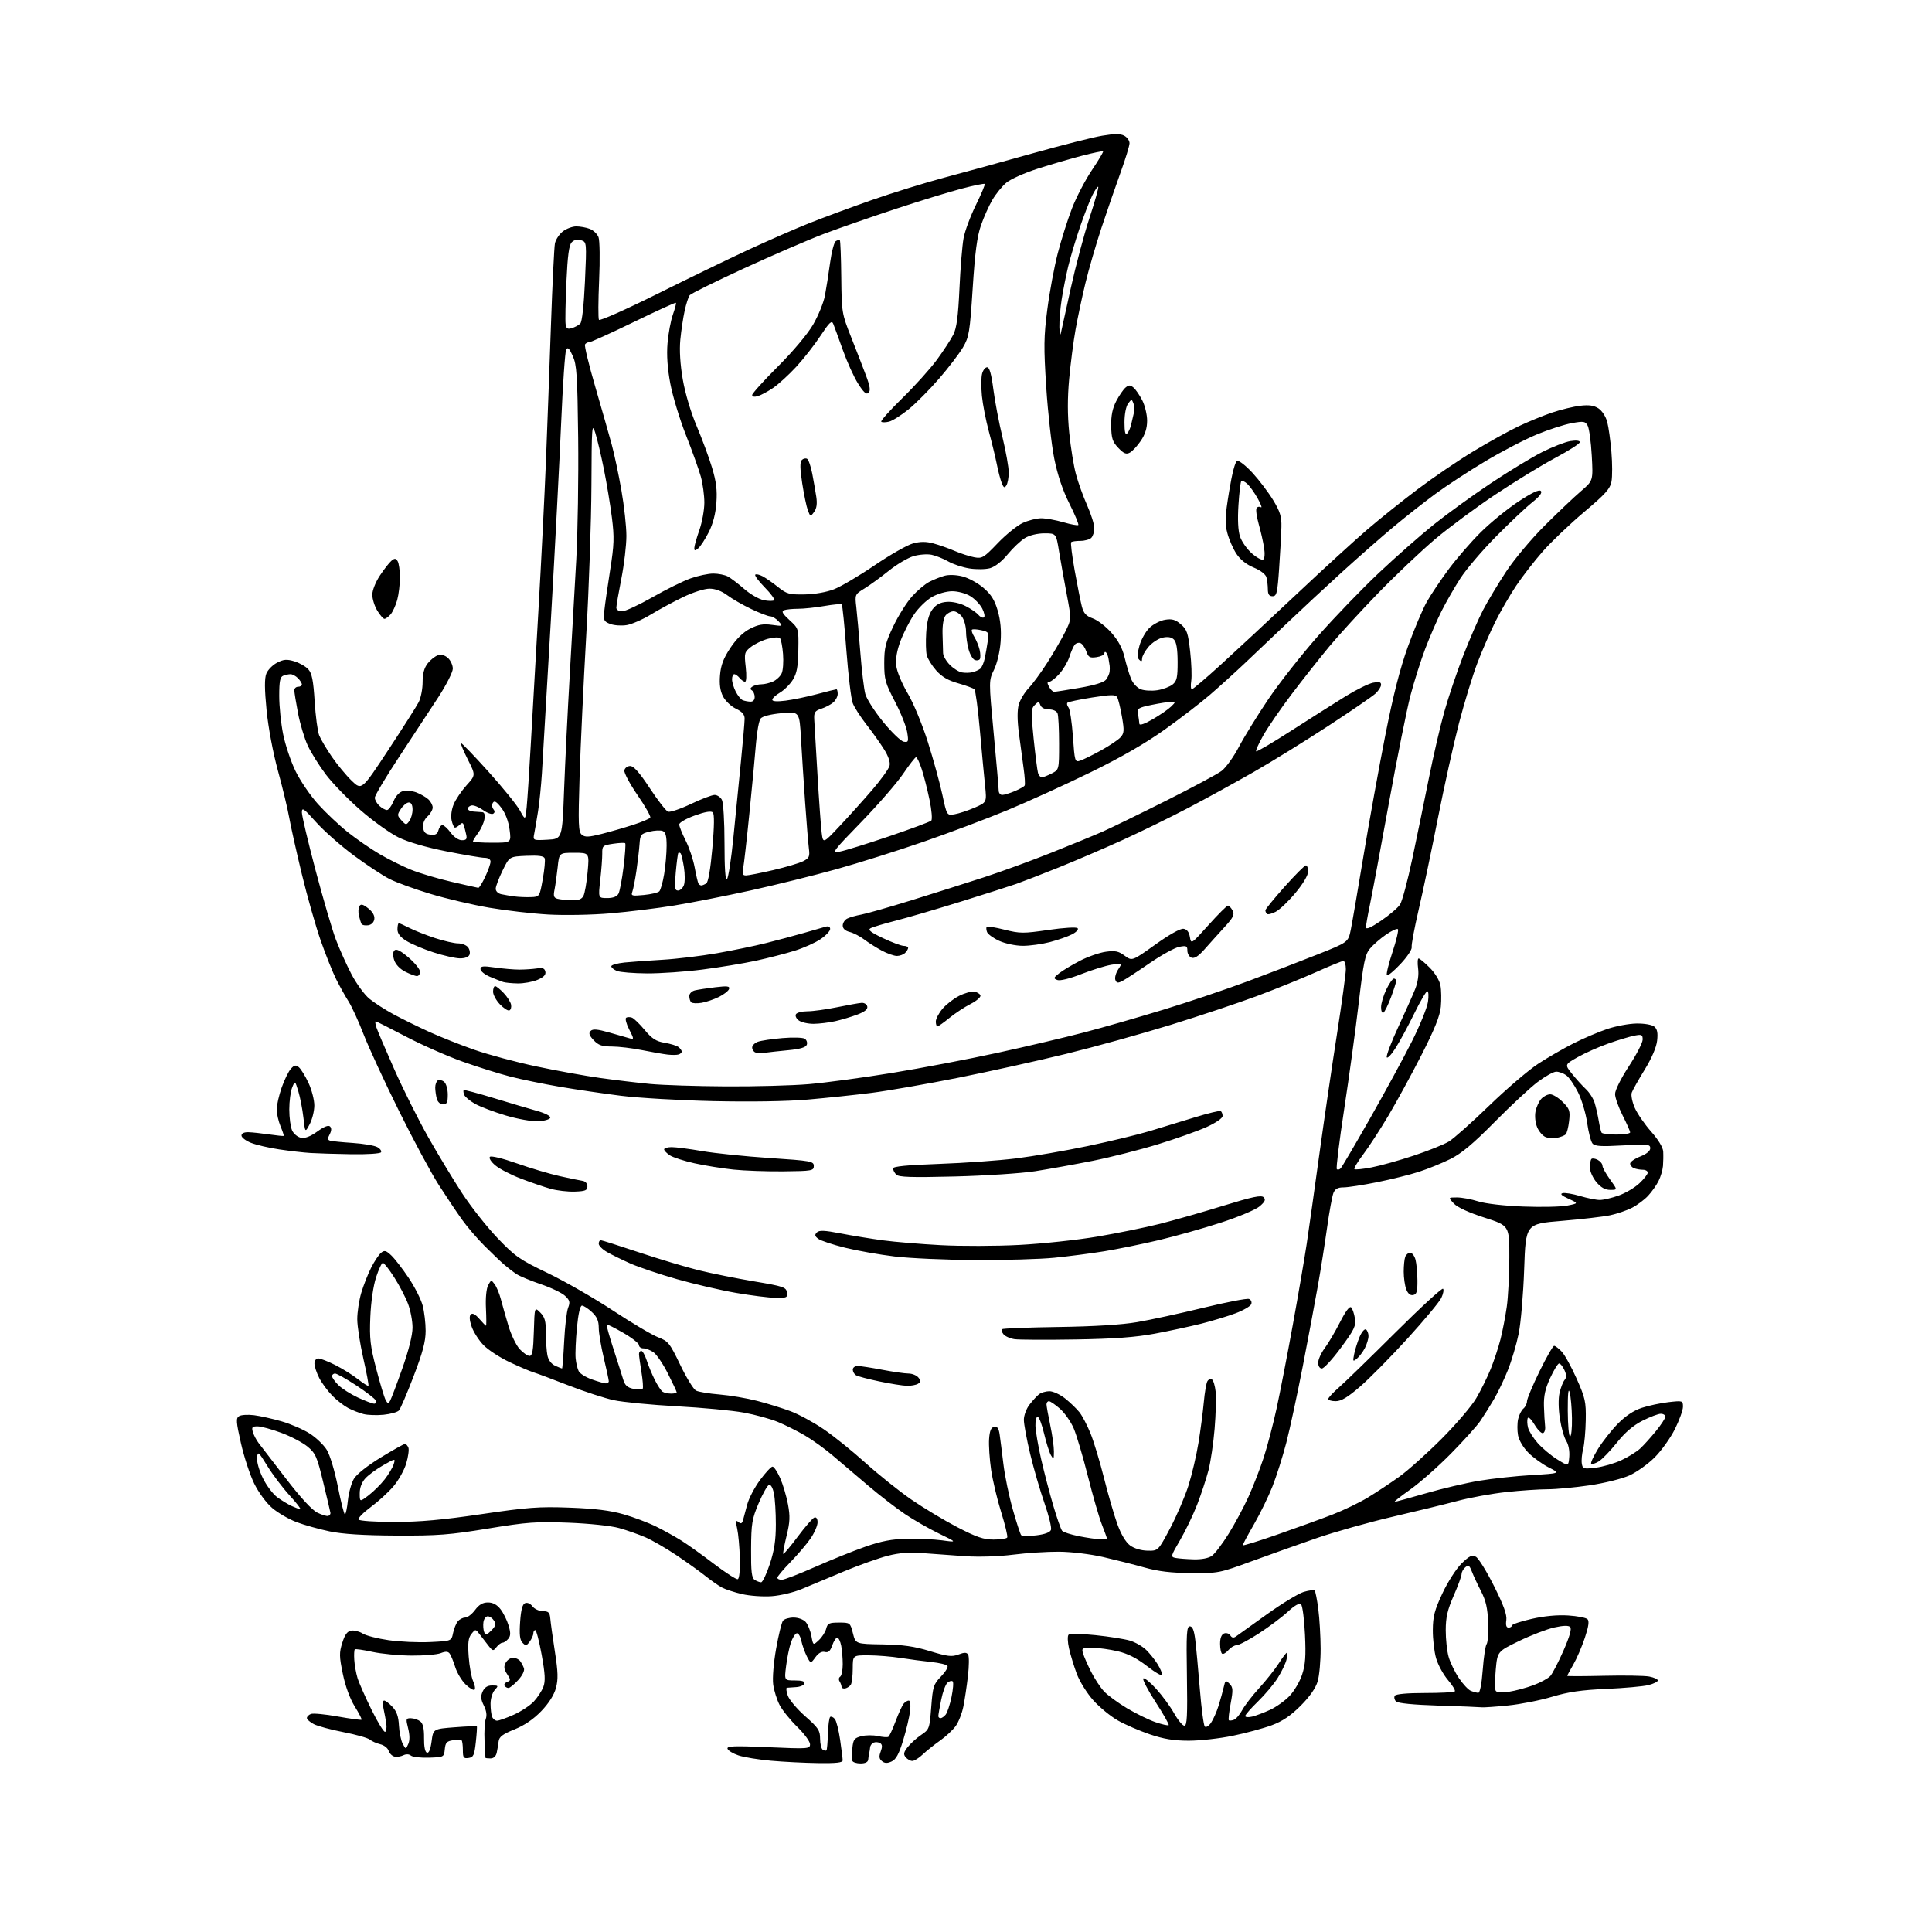 <?xml version="1.0" encoding="UTF-8" standalone="no"?>
<svg 
  version="1.1" 
  xmlns="http://www.w3.org/2000/svg" 
  xmlns:xlink="http://www.w3.org/1999/xlink" 
  xmlns:svg="http://www.w3.org/2000/svg"
  xmlns:rdf="http://www.w3.org/1999/02/22-rdf-syntax-ns#"
  xmlns:cc="http://creativecommons.org/ns#"
  xmlns:dc="http://purl.org/dc/elements/1.1/"
  viewBox="0 0 768 768"
  width="768"
  height="768"
>
<style>svg {background-color: white; }</style>"
<path stroke="none" fill="black" fill-rule="evenodd" d="M325.25,700.86C319.89,700.79 311.45,700.36 306.50,699.92C301.55,699.48 295.73,698.53 293.58,697.81C291.42,697.09 289.45,695.90 289.21,695.16C288.85,694.05 291.68,693.94 305.39,694.54C321.36,695.24 322.00,695.19 322.00,693.35C322.00,692.29 319.71,689.19 316.92,686.46C314.12,683.73 310.97,679.81 309.90,677.75C308.83,675.69 307.69,672.04 307.36,669.64C307.02,667.13 307.51,661.08 308.52,655.39C309.48,649.95 310.71,644.94 311.26,644.25C311.80,643.56 313.70,643.00 315.47,643.00C317.27,643.00 319.38,643.77 320.26,644.75C321.12,645.71 322.15,648.21 322.54,650.31C323.24,654.12 323.24,654.12 325.54,651.96C326.80,650.78 328.10,648.73 328.43,647.41C328.96,645.31 329.62,645.00 333.50,645.00C337.92,645.00 337.98,645.04 339.05,649.25C340.12,653.50 340.12,653.50 350.81,653.67C359.00,653.81 363.42,654.44 369.70,656.36C376.65,658.48 378.37,658.69 380.99,657.70C383.40,656.79 384.26,656.80 384.85,657.76C385.27,658.44 385.24,662.26 384.77,666.25C384.31,670.24 383.50,675.68 382.96,678.35C382.43,681.03 381.06,684.51 379.93,686.10C378.79,687.69 375.98,690.31 373.68,691.92C371.38,693.54 368.28,696.01 366.79,697.43C365.31,698.84 363.45,700.00 362.67,700.00C361.88,700.00 360.70,699.34 360.03,698.53C359.04,697.35 359.20,696.56 360.84,694.47C361.97,693.05 364.37,690.88 366.19,689.65C369.41,687.49 369.52,687.18 370.18,678.59C370.80,670.43 371.10,669.49 374.04,666.46C375.79,664.65 376.96,662.75 376.64,662.23C376.32,661.71 373.46,661.01 370.28,660.68C367.10,660.35 361.57,659.62 358.00,659.06C354.43,658.50 348.69,658.03 345.25,658.02C339.00,658.00 339.00,658.00 338.98,663.25C338.98,666.14 338.63,669.03 338.23,669.67C337.82,670.31 336.83,670.99 336.04,671.17C335.24,671.35 334.56,671.05 334.53,670.50C334.50,669.95 334.13,668.97 333.72,668.32C333.31,667.67 333.42,666.86 333.98,666.51C334.54,666.16 335.00,663.94 335.00,661.57C335.00,659.19 334.72,655.84 334.38,654.12C334.03,652.41 333.33,651.00 332.82,651.00C332.31,651.00 331.41,652.39 330.82,654.08C330.02,656.38 329.27,657.04 327.89,656.68C326.67,656.36 325.37,657.09 324.14,658.79C322.25,661.38 322.25,661.38 320.74,658.44C319.92,656.82 318.92,654.01 318.53,652.20C318.14,650.37 317.30,649.06 316.66,649.27C316.02,649.48 314.98,651.20 314.35,653.10C313.72,654.99 312.88,659.12 312.49,662.27C311.77,668.00 311.77,668.00 315.97,668.00C318.89,668.00 320.04,668.38 319.75,669.25C319.51,669.94 318.01,670.57 316.41,670.66C314.81,670.75 313.19,670.86 312.80,670.91C312.42,670.96 312.58,672.37 313.16,674.04C313.75,675.71 316.87,679.41 320.11,682.26C325.31,686.84 326.00,687.88 326.00,691.16C326.00,693.21 326.48,695.18 327.07,695.54C327.65,695.90 328.31,696.02 328.53,695.80C328.75,695.58 329.01,692.60 329.11,689.17C329.22,685.74 329.63,682.73 330.04,682.48C330.44,682.23 331.27,682.61 331.87,683.34C332.47,684.06 333.41,687.77 333.96,691.58C334.51,695.39 334.97,699.06 334.98,699.75C334.99,700.68 332.47,700.96 325.25,700.86zM342.08,701.00C340.48,701.00 339.01,700.52 338.81,699.94C338.62,699.35 338.63,697.11 338.83,694.94C339.16,691.49 339.60,690.90 342.35,690.18C344.08,689.72 347.05,689.69 348.94,690.11C350.84,690.53 352.72,690.67 353.13,690.42C353.54,690.17 354.83,687.39 356.01,684.24C357.19,681.10 358.62,677.96 359.20,677.26C359.77,676.57 360.70,676.00 361.25,676.00C361.85,676.00 362.06,677.73 361.76,680.25C361.48,682.59 360.25,687.80 359.01,691.83C357.33,697.31 356.17,699.42 354.41,700.22C352.67,701.01 351.67,700.97 350.58,700.07C349.46,699.14 349.34,698.23 350.09,696.26C350.80,694.40 350.74,693.46 349.88,692.93C349.22,692.52 348.08,692.42 347.34,692.70C346.60,692.98 345.94,693.84 345.88,694.61C345.81,695.37 345.64,696.45 345.50,697.00C345.36,697.55 345.19,698.67 345.12,699.50C345.04,700.46 343.95,701.00 342.08,701.00zM160.31,697.76C159.32,698.25 157.73,698.48 156.80,698.26C155.86,698.05 154.82,697.00 154.48,695.94C154.14,694.87 152.66,693.72 151.18,693.37C149.71,693.02 147.82,692.18 147.00,691.51C146.18,690.84 141.45,689.50 136.51,688.55C131.56,687.59 126.28,686.16 124.76,685.38C123.24,684.59 122.00,683.50 122.00,682.94C122.00,682.39 122.72,681.66 123.60,681.32C124.49,680.98 129.29,681.44 134.29,682.34C139.28,683.23 143.53,683.81 143.72,683.61C143.92,683.42 142.69,681.03 141.00,678.31C139.12,675.28 137.29,670.30 136.29,665.43C134.84,658.44 134.82,656.97 136.08,653.00C137.12,649.69 138.08,648.42 139.69,648.19C140.90,648.02 142.92,648.55 144.19,649.36C145.46,650.18 150.10,651.37 154.50,652.00C158.90,652.63 166.31,652.97 170.98,652.74C179.45,652.34 179.45,652.34 180.10,649.18C180.45,647.44 181.31,645.33 181.99,644.51C182.68,643.68 184.01,643.00 184.93,643.00C185.86,643.00 187.62,641.65 188.84,640.00C190.42,637.87 191.90,637.00 193.96,637.00C195.90,637.00 197.54,637.87 198.93,639.64C200.07,641.08 201.52,644.00 202.15,646.10C203.05,649.10 203.02,650.27 202.03,651.47C201.33,652.31 200.30,653.00 199.74,653.00C199.18,653.00 198.11,653.79 197.36,654.75C196.08,656.40 195.90,656.37 194.25,654.29C193.29,653.07 191.72,651.04 190.77,649.79C189.04,647.51 189.02,647.51 187.42,649.50C186.16,651.07 185.92,653.02 186.31,658.50C186.59,662.35 187.38,666.74 188.07,668.25C188.76,669.77 189.02,671.31 188.65,671.68C188.28,672.05 186.70,671.13 185.13,669.63C183.57,668.13 181.69,665.01 180.96,662.70C180.24,660.39 179.24,657.96 178.74,657.30C178.08,656.43 177.13,656.39 175.17,657.16C173.70,657.73 168.45,658.17 163.50,658.13C158.55,658.09 151.57,657.42 148.00,656.64C144.43,655.85 141.30,655.41 141.05,655.64C140.80,655.88 140.70,657.74 140.83,659.79C140.95,661.83 141.53,665.08 142.11,667.00C142.69,668.92 145.22,674.65 147.72,679.72C150.23,684.80 152.65,688.71 153.11,688.43C153.57,688.15 153.78,686.69 153.57,685.21C153.36,683.72 152.86,681.04 152.47,679.25C152.05,677.36 152.15,676.00 152.70,676.00C153.22,676.00 154.71,677.12 156.00,678.50C157.69,680.30 158.41,682.36 158.59,685.91C158.73,688.62 159.40,691.88 160.08,693.15C161.32,695.46 161.32,695.46 162.29,693.27C162.93,691.84 162.91,689.70 162.24,687.04C161.28,683.25 161.35,683.00 163.36,683.03C164.54,683.05 166.21,683.61 167.07,684.28C168.16,685.13 168.61,687.12 168.57,690.90C168.53,694.28 168.95,696.46 169.71,696.72C170.49,696.99 171.14,695.41 171.57,692.21C172.22,687.28 172.22,687.28 180.76,686.62C185.46,686.26 189.41,686.09 189.55,686.23C189.69,686.38 189.51,689.20 189.15,692.50C188.58,697.72 188.21,698.54 186.25,698.82C184.29,699.10 184.00,698.69 184.00,695.74C184.00,693.86 183.78,692.11 183.51,691.84C183.23,691.57 181.68,691.54 180.06,691.78C177.60,692.14 177.06,692.73 176.81,695.36C176.50,698.47 176.44,698.50 170.54,698.70C167.27,698.81 164.03,698.44 163.36,697.88C162.60,697.25 161.43,697.20 160.31,697.76zM194.98,699.00C193.89,699.00 192.99,698.89 192.97,698.75C192.95,698.61 192.79,695.58 192.61,692.00C192.44,688.42 192.66,684.51 193.10,683.31C193.63,681.88 193.36,680.03 192.33,677.97C191.11,675.52 191.01,674.28 191.86,672.41C192.62,670.74 193.78,670.00 195.63,670.00C198.16,670.00 198.22,670.10 196.65,671.83C195.74,672.83 195.00,675.27 195.00,677.25C195.00,679.22 195.27,681.55 195.61,682.42C195.94,683.29 196.83,684.00 197.58,684.00C198.33,684.00 201.32,682.93 204.22,681.63C207.12,680.33 210.71,677.96 212.19,676.38C213.66,674.80 215.37,672.18 215.99,670.56C216.85,668.26 216.70,665.45 215.32,657.81C214.34,652.41 213.19,648.00 212.77,648.00C212.35,648.00 212.00,648.59 212.00,649.31C212.00,650.03 211.35,651.49 210.56,652.56C209.29,654.28 208.96,654.33 207.70,653.00C206.64,651.89 206.40,649.74 206.76,644.67C207.10,639.81 207.68,637.68 208.77,637.26C209.63,636.93 210.88,637.48 211.65,638.54C212.41,639.57 214.25,640.43 215.76,640.46C218.07,640.49 218.54,640.97 218.76,643.50C218.90,645.15 219.72,651.05 220.58,656.61C221.84,664.68 221.92,667.59 220.99,671.02C220.25,673.78 218.16,677.07 215.17,680.19C212.06,683.42 208.49,685.86 204.50,687.47C199.84,689.34 198.44,690.40 198.22,692.19C198.07,693.46 197.72,695.51 197.45,696.75C197.14,698.16 196.22,699.00 194.98,699.00zM472.50,691.96C466.58,691.95 462.55,691.29 457.00,689.40C452.88,688.00 447.16,685.51 444.30,683.88C441.45,682.25 437.08,678.66 434.61,675.91C432.13,673.16 429.18,668.42 428.04,665.39C426.91,662.35 425.52,657.80 424.95,655.27C424.38,652.74 424.30,650.30 424.77,649.83C425.24,649.36 430.05,649.43 435.48,650.00C440.90,650.56 447.07,651.54 449.20,652.18C451.32,652.81 454.24,654.50 455.68,655.92C457.11,657.34 459.12,659.85 460.14,661.50C461.16,663.15 461.99,665.06 462.00,665.75C462.00,666.44 459.32,664.92 456.05,662.38C451.89,659.15 448.37,657.35 444.30,656.40C441.11,655.65 436.56,655.02 434.18,655.02C430.17,655.00 429.91,655.16 430.52,657.25C430.89,658.49 432.31,661.75 433.70,664.50C435.08,667.25 437.40,670.78 438.86,672.34C440.31,673.90 444.44,676.93 448.04,679.08C451.64,681.22 456.72,683.71 459.34,684.60C461.96,685.49 464.31,686.02 464.56,685.77C464.81,685.52 462.48,681.40 459.38,676.62C456.28,671.84 454.07,667.60 454.47,667.21C454.87,666.82 457.17,668.68 459.59,671.34C462.01,674.00 465.22,678.38 466.74,681.09C468.26,683.79 470.09,686.00 470.82,686.00C471.87,686.00 472.07,682.09 471.82,666.25C471.54,649.26 471.71,646.50 472.99,646.50C474.06,646.50 474.68,648.08 475.15,652.00C475.52,655.02 476.33,663.80 476.96,671.50C477.58,679.20 478.47,685.87 478.93,686.33C479.39,686.79 480.49,686.14 481.37,684.88C482.25,683.62 483.62,680.54 484.40,678.05C485.18,675.55 486.11,672.19 486.47,670.59C487.07,667.91 487.24,667.81 488.74,669.31C490.16,670.73 490.22,671.74 489.21,677.16C488.57,680.58 488.24,683.58 488.48,683.82C488.72,684.05 489.62,683.97 490.49,683.64C491.36,683.31 492.84,681.58 493.79,679.81C494.73,678.03 497.77,674.09 500.54,671.04C503.32,667.99 506.81,663.59 508.31,661.25C509.80,658.91 511.26,657.00 511.53,657.00C511.81,657.00 511.75,658.24 511.40,659.75C511.04,661.26 509.48,664.52 507.92,667.00C506.36,669.48 502.82,673.69 500.04,676.38C497.27,679.06 495.00,681.65 495.00,682.14C495.00,682.64 496.24,682.74 497.75,682.38C499.26,682.01 502.46,680.80 504.86,679.70C507.26,678.59 510.72,676.13 512.56,674.23C514.40,672.34 516.67,668.51 517.59,665.73C518.91,661.75 519.16,658.36 518.75,649.75C518.47,643.75 517.77,638.37 517.21,637.81C516.51,637.11 514.80,638.05 511.84,640.77C509.45,642.96 504.27,646.83 500.32,649.38C496.38,651.92 492.44,654.00 491.57,654.00C490.69,654.00 489.23,654.88 488.31,655.95C487.39,657.02 486.27,657.67 485.82,657.39C485.37,657.11 485.00,655.32 485.00,653.41C485.00,651.15 485.56,649.72 486.60,649.32C487.48,648.98 488.59,649.34 489.07,650.10C489.69,651.09 490.36,651.20 491.34,650.50C492.11,649.95 497.62,646.00 503.59,641.72C509.56,637.45 516.15,633.44 518.23,632.81C520.31,632.19 522.27,631.94 522.59,632.26C522.91,632.58 523.57,635.91 524.05,639.67C524.54,643.43 524.95,650.50 524.97,655.38C524.99,660.27 524.46,666.12 523.79,668.38C523.00,671.07 520.65,674.43 517.04,678.05C513.05,682.04 509.82,684.23 505.50,685.83C502.20,687.05 495.23,688.94 490.00,690.01C484.77,691.09 476.90,691.97 472.50,691.96zM373.88,683.00C374.36,683.00 375.27,682.38 375.91,681.61C376.54,680.85 377.59,677.71 378.23,674.65C378.87,671.58 379.10,668.76 378.72,668.39C378.35,668.02 377.42,668.23 376.66,668.87C375.90,669.50 374.76,672.56 374.14,675.68C373.51,678.79 373.00,681.71 373.00,682.17C373.00,682.63 373.39,683.00 373.88,683.00zM589.00,678.68C588.17,678.58 580.43,678.27 571.80,678.00C561.83,677.68 555.67,677.08 554.93,676.34C554.30,675.70 554.08,674.69 554.45,674.09C554.87,673.41 559.35,673.00 566.39,673.00C572.59,673.00 577.95,672.72 578.30,672.37C578.65,672.02 577.42,669.98 575.58,667.83C573.74,665.68 571.63,661.80 570.88,659.21C570.13,656.62 569.54,651.56 569.57,647.96C569.60,642.53 570.25,640.05 573.42,633.30C575.53,628.80 578.91,623.54 581.00,621.50C584.10,618.48 585.12,617.99 586.67,618.83C587.72,619.38 590.96,624.62 593.89,630.47C597.76,638.20 599.09,641.90 598.78,644.05C598.49,646.05 598.77,647.00 599.67,647.00C600.40,647.00 601.00,646.62 601.00,646.16C601.00,645.70 604.53,644.52 608.84,643.54C613.85,642.39 619.08,641.90 623.34,642.17C627.00,642.40 630.47,643.07 631.06,643.66C631.80,644.40 631.49,646.60 629.98,651.11C628.81,654.62 626.76,659.38 625.42,661.68C624.09,663.98 623.00,666.00 623.00,666.18C623.00,666.36 629.56,666.34 637.58,666.15C645.60,665.96 653.71,666.10 655.58,666.45C657.46,666.80 659.00,667.50 659.00,668.01C659.00,668.51 657.31,669.35 655.25,669.86C653.19,670.38 645.65,671.05 638.50,671.37C628.67,671.79 623.42,672.56 617.00,674.49C612.33,675.90 604.45,677.45 599.50,677.95C594.55,678.45 589.83,678.78 589.00,678.68zM587.61,672.93C588.29,672.97 588.98,669.51 589.41,663.79C589.79,658.72 590.49,654.11 590.96,653.54C591.43,652.97 591.70,649.12 591.55,645.00C591.35,639.27 590.68,636.32 588.71,632.48C587.29,629.72 585.64,626.18 585.05,624.62C584.15,622.26 583.72,621.99 582.48,623.01C581.67,623.69 581.00,624.90 581.00,625.70C581.00,626.51 579.58,630.39 577.85,634.33C575.39,639.94 574.71,642.91 574.70,648.00C574.69,651.58 575.20,656.34 575.84,658.59C576.47,660.85 578.31,664.65 579.93,667.06C581.54,669.46 583.68,671.75 584.68,672.14C585.68,672.54 587.00,672.89 587.61,672.93zM599.83,672.50C602.35,672.12 606.74,670.95 609.57,669.89C612.41,668.83 615.43,667.18 616.28,666.23C617.14,665.28 619.49,660.74 621.51,656.14C623.97,650.52 624.84,647.44 624.17,646.77C623.49,646.09 621.41,646.15 617.83,646.95C614.90,647.61 608.62,650.02 603.87,652.32C595.24,656.50 595.24,656.50 594.58,663.77C594.21,667.78 594.21,671.53 594.57,672.12C594.99,672.80 596.92,672.94 599.83,672.50zM202.12,671.00C201.57,671.00 200.87,670.60 200.56,670.10C200.26,669.61 200.73,668.93 201.61,668.59C203.08,668.03 203.08,667.77 201.58,665.48C200.33,663.57 200.19,662.51 201.01,660.99C201.59,659.90 202.90,659.00 203.91,659.00C204.93,659.00 206.19,659.56 206.72,660.25C207.25,660.94 207.95,662.23 208.26,663.12C208.61,664.09 207.70,665.98 205.97,667.87C204.40,669.59 202.66,671.00 202.12,671.00zM195.28,648.17C197.02,646.43 197.25,645.61 196.38,644.24C195.77,643.28 194.66,642.50 193.89,642.50C193.13,642.50 192.35,643.55 192.17,644.82C191.99,646.10 192.12,647.87 192.46,648.76C193.00,650.16 193.36,650.08 195.28,648.17zM306.76,634.51C303.32,634.76 298.02,634.38 295.00,633.68C291.98,632.98 288.38,631.81 287.00,631.07C285.62,630.34 282.70,628.30 280.50,626.54C278.30,624.78 273.12,621.07 269.00,618.29C264.88,615.52 259.30,612.29 256.61,611.12C253.92,609.95 249.20,608.29 246.11,607.43C242.88,606.52 234.35,605.63 226.00,605.30C213.12,604.81 209.55,605.07 194.00,607.62C178.81,610.12 173.99,610.49 157.50,610.41C144.43,610.34 136.16,609.82 131.00,608.74C126.88,607.88 120.99,606.23 117.92,605.08C114.85,603.93 110.48,601.39 108.21,599.45C105.84,597.42 102.79,593.28 101.04,589.71C99.36,586.29 97.00,579.09 95.78,573.69C93.85,565.18 93.76,563.76 95.03,562.95C95.84,562.43 98.53,562.26 101.00,562.57C103.47,562.88 108.42,563.99 112.00,565.03C115.58,566.07 120.57,568.23 123.09,569.84C125.62,571.44 128.68,574.37 129.90,576.34C131.16,578.37 133.06,584.69 134.31,590.95C135.51,597.02 136.77,601.99 137.11,601.99C137.45,602.00 137.98,599.51 138.29,596.46C138.61,593.41 139.68,589.54 140.68,587.85C141.76,586.04 146.09,582.60 151.32,579.40C156.18,576.43 160.52,574.00 160.97,574.00C161.42,574.00 162.04,574.66 162.35,575.47C162.66,576.27 162.27,579.11 161.48,581.76C160.69,584.42 158.40,588.51 156.38,590.86C154.37,593.22 150.30,596.93 147.33,599.12C144.37,601.31 142.21,603.53 142.53,604.05C142.85,604.57 149.23,605.00 156.74,605.00C166.79,605.00 175.88,604.19 191.43,601.89C209.83,599.18 214.27,598.85 226.50,599.31C236.49,599.68 242.62,600.44 247.89,601.96C251.96,603.13 257.81,605.34 260.89,606.87C263.98,608.40 268.52,610.93 271.00,612.49C273.48,614.05 279.27,618.20 283.87,621.71C288.48,625.21 292.71,627.93 293.27,627.74C293.89,627.54 294.22,624.20 294.10,619.41C293.98,615.01 293.50,609.73 293.04,607.67C292.35,604.61 292.44,604.12 293.51,605.01C294.51,605.84 294.96,605.67 295.36,604.30C295.64,603.31 296.39,600.52 297.02,598.10C297.65,595.68 299.94,591.29 302.11,588.35C304.28,585.41 306.52,583.00 307.09,583.00C307.65,583.00 309.02,585.05 310.13,587.55C311.23,590.06 312.63,594.75 313.23,597.98C314.13,602.79 314.03,605.06 312.66,610.59C311.75,614.30 311.16,617.50 311.36,617.70C311.56,617.90 314.15,614.81 317.11,610.85C320.08,606.88 323.06,603.45 323.75,603.23C324.51,602.99 325.00,603.75 325.00,605.17C324.99,606.45 323.76,609.31 322.25,611.51C320.74,613.72 317.14,617.95 314.25,620.92C311.36,623.88 309.00,626.69 309.00,627.16C309.00,627.62 309.79,628.00 310.75,627.99C311.71,627.99 317.68,625.69 324.00,622.89C330.32,620.09 339.32,616.47 344.00,614.83C350.34,612.61 354.53,611.81 360.50,611.68C364.90,611.58 371.20,611.87 374.50,612.31C380.50,613.13 380.50,613.13 373.26,609.61C369.28,607.67 363.20,604.20 359.76,601.88C356.32,599.57 349.74,594.49 345.14,590.59C340.55,586.69 334.25,581.33 331.14,578.69C328.04,576.04 323.02,572.42 320.00,570.65C316.98,568.87 312.09,566.43 309.15,565.22C306.21,564.01 300.13,562.35 295.65,561.53C291.17,560.70 279.18,559.57 269.00,559.02C258.82,558.46 247.57,557.37 243.99,556.60C240.41,555.83 232.31,553.19 225.99,550.73C219.67,548.27 213.38,545.92 212.00,545.50C210.62,545.09 206.35,543.26 202.50,541.44C198.65,539.62 194.00,536.58 192.18,534.69C190.35,532.80 188.24,529.51 187.50,527.38C186.61,524.81 186.49,523.16 187.15,522.50C187.81,521.84 188.94,522.42 190.52,524.25C191.83,525.76 193.04,527.00 193.20,527.00C193.37,527.00 193.35,523.89 193.17,520.08C192.97,515.95 193.33,512.25 194.05,510.90C195.23,508.71 195.30,508.70 196.65,510.54C197.42,511.58 198.52,514.25 199.10,516.47C199.68,518.69 201.04,523.45 202.11,527.05C203.19,530.65 205.20,534.81 206.58,536.30C207.95,537.78 209.72,539.00 210.50,539.00C211.62,539.00 211.99,536.88 212.21,529.25C212.50,519.50 212.50,519.50 214.75,521.75C216.57,523.57 217.00,525.12 217.00,529.88C217.00,533.11 217.27,537.10 217.60,538.76C217.97,540.62 219.14,542.20 220.65,542.89C221.99,543.50 223.23,544.00 223.41,544.00C223.58,544.00 223.96,539.16 224.26,533.25C224.55,527.34 225.26,521.31 225.83,519.86C226.70,517.64 226.51,516.89 224.62,515.12C223.39,513.96 219.07,511.88 215.02,510.51C210.96,509.13 206.62,507.32 205.36,506.50C204.10,505.68 201.90,503.99 200.46,502.75C199.02,501.51 195.49,498.15 192.62,495.27C189.74,492.40 185.69,487.68 183.62,484.77C181.55,481.87 177.40,475.68 174.40,471.00C171.40,466.32 164.26,453.05 158.55,441.50C152.83,429.95 146.53,416.31 144.55,411.19C142.57,406.06 139.89,400.21 138.61,398.17C137.32,396.14 135.12,392.20 133.72,389.43C132.32,386.66 129.52,379.69 127.51,373.95C125.50,368.20 122.12,356.30 119.99,347.50C117.86,338.70 115.61,328.61 114.98,325.07C114.36,321.54 112.34,313.13 110.49,306.40C108.53,299.24 106.65,289.24 105.97,282.33C105.15,273.97 105.12,269.71 105.86,267.80C106.44,266.31 108.36,264.35 110.12,263.44C112.74,262.08 113.99,261.98 117.00,262.88C119.02,263.49 121.51,264.91 122.54,266.04C124.00,267.65 124.55,270.42 125.08,278.80C125.45,284.68 126.26,290.76 126.87,292.29C127.48,293.83 129.74,297.65 131.89,300.79C134.05,303.93 137.60,308.23 139.79,310.35C143.78,314.19 143.78,314.19 154.32,298.18C160.12,289.38 165.57,280.80 166.43,279.14C167.29,277.47 168.00,273.89 168.00,271.18C168.00,267.76 168.62,265.49 170.03,263.69C171.14,262.28 172.97,260.83 174.10,260.47C175.39,260.06 176.85,260.46 178.07,261.56C179.13,262.52 180.00,264.43 180.00,265.80C180.00,267.17 177.41,272.27 174.25,277.14C171.09,282.00 164.11,292.63 158.75,300.74C153.39,308.86 149.00,316.22 149.00,317.10C149.00,317.97 149.82,319.43 150.83,320.35C151.83,321.26 153.18,322.00 153.82,322.00C154.45,322.00 155.62,320.44 156.42,318.54C157.31,316.40 158.77,314.84 160.22,314.48C161.52,314.16 163.91,314.40 165.54,315.01C167.16,315.63 169.28,316.85 170.25,317.72C171.21,318.60 172.00,320.07 172.00,321.00C172.00,321.93 171.08,323.52 169.95,324.54C168.68,325.70 168.02,327.36 168.20,328.95C168.43,330.86 169.16,331.58 171.12,331.80C173.07,332.03 173.88,331.58 174.28,330.05C174.57,328.92 175.29,328.00 175.88,328.00C176.46,328.00 177.94,329.35 179.16,331.00C180.46,332.77 182.29,334.00 183.59,334.00C185.38,334.00 185.72,333.56 185.32,331.75C185.05,330.51 184.62,328.86 184.38,328.08C184.04,327.00 183.66,326.94 182.77,327.83C182.13,328.47 181.28,329.00 180.88,329.00C180.48,329.00 179.87,327.70 179.52,326.10C179.15,324.40 179.49,321.77 180.35,319.71C181.15,317.79 183.45,314.40 185.45,312.18C189.10,308.14 189.10,308.14 185.99,301.97C184.27,298.58 183.04,295.63 183.25,295.42C183.46,295.21 188.32,300.25 194.06,306.63C199.80,313.00 205.48,320.00 206.67,322.19C208.84,326.16 208.84,326.16 209.36,320.83C209.65,317.90 210.37,306.95 210.96,296.50C211.55,286.05 212.93,261.75 214.04,242.50C215.15,223.25 216.48,196.70 217.01,183.50C217.53,170.30 218.43,146.00 219.00,129.50C219.57,113.00 220.29,98.27 220.59,96.76C220.90,95.26 222.30,93.12 223.71,92.01C225.12,90.91 227.53,90.00 229.07,90.00C230.61,90.00 233.03,90.44 234.45,90.98C235.87,91.52 237.44,93.02 237.92,94.30C238.41,95.59 238.52,103.29 238.16,111.42C237.80,119.54 237.76,126.62 238.09,127.14C238.41,127.66 248.76,123.06 261.09,116.93C273.41,110.79 289.80,102.85 297.50,99.28C305.20,95.71 316.00,90.99 321.50,88.79C327.00,86.59 338.25,82.43 346.50,79.54C354.75,76.65 367.80,72.62 375.50,70.57C383.20,68.52 398.95,64.20 410.50,60.95C422.05,57.71 434.49,54.56 438.15,53.95C443.07,53.12 445.36,53.12 446.90,53.95C448.06,54.57 449.00,55.90 449.00,56.92C449.00,57.93 447.39,63.20 445.42,68.63C443.46,74.06 440.06,83.90 437.87,90.50C435.69,97.10 432.81,107.00 431.48,112.50C430.15,118.00 428.38,126.33 427.55,131.00C426.71,135.68 425.57,144.49 425.01,150.60C424.31,158.23 424.32,164.95 425.04,172.10C425.61,177.82 426.81,185.20 427.70,188.50C428.58,191.80 430.59,197.37 432.16,200.89C433.72,204.40 435.00,208.47 435.00,209.94C435.00,211.40 434.46,213.14 433.80,213.80C433.14,214.46 431.19,215.00 429.47,215.00C427.74,215.00 426.10,215.24 425.81,215.53C425.52,215.81 426.15,220.88 427.20,226.78C428.26,232.67 429.54,239.09 430.04,241.04C430.77,243.82 431.72,244.86 434.44,245.84C436.35,246.53 439.70,249.12 441.87,251.59C444.55,254.63 446.21,257.75 447.04,261.29C447.71,264.15 448.85,267.97 449.58,269.76C450.34,271.63 452.02,273.44 453.52,274.01C454.96,274.55 457.93,274.71 460.13,274.36C462.32,274.01 465.02,272.99 466.13,272.10C467.82,270.73 468.14,269.29 468.12,263.07C468.10,257.99 467.64,255.21 466.66,254.23C465.68,253.25 464.24,253.01 462.14,253.47C460.44,253.84 457.92,255.50 456.53,257.15C455.14,258.80 454.00,260.88 454.00,261.78C454.00,263.00 453.72,263.12 452.85,262.25C451.99,261.39 452.02,260.00 452.96,256.64C453.65,254.18 455.44,250.99 456.95,249.55C458.46,248.11 461.25,246.67 463.17,246.36C465.91,245.92 467.24,246.30 469.41,248.17C471.82,250.24 472.29,251.61 473.11,258.98C473.63,263.62 473.82,268.89 473.53,270.71C473.25,272.52 473.36,274.00 473.78,274.00C474.20,274.00 479.37,269.61 485.25,264.25C491.14,258.89 504.63,246.34 515.23,236.36C525.83,226.38 538.55,214.75 543.50,210.51C548.45,206.27 557.49,199.04 563.58,194.45C569.68,189.85 579.57,183.12 585.58,179.48C591.58,175.84 599.68,171.35 603.57,169.50C607.46,167.65 613.50,165.18 616.99,164.00C620.48,162.83 625.49,161.61 628.14,161.30C631.65,160.88 633.61,161.17 635.43,162.36C636.85,163.30 638.34,165.60 638.90,167.75C639.44,169.81 640.19,175.18 640.56,179.69C640.94,184.19 640.95,189.46 640.59,191.40C640.04,194.32 638.17,196.41 629.71,203.53C624.10,208.26 616.73,215.28 613.33,219.13C609.94,222.99 605.16,229.15 602.71,232.82C600.25,236.49 596.57,242.84 594.53,246.92C592.48,250.99 589.24,258.42 587.33,263.42C585.42,268.41 582.11,279.25 579.96,287.50C577.82,295.75 574.03,312.85 571.54,325.50C569.05,338.15 565.62,354.45 563.92,361.72C562.23,368.99 560.99,375.66 561.17,376.53C561.35,377.41 559.35,380.41 556.72,383.20C554.10,386.00 551.67,388.00 551.32,387.66C550.98,387.31 551.97,383.20 553.52,378.52C555.08,373.84 556.05,369.72 555.69,369.36C555.33,369.00 553.20,369.98 550.96,371.53C548.71,373.08 545.86,375.57 544.61,377.06C542.65,379.38 542.03,382.35 540.12,398.63C538.91,409.01 536.31,427.99 534.35,440.81C532.39,453.63 531.06,464.40 531.41,464.74C531.75,465.08 532.45,464.95 532.95,464.43C533.45,463.92 538.73,454.93 544.68,444.46C550.63,433.99 558.09,420.27 561.26,413.96C564.43,407.66 567.30,400.59 567.64,398.25C567.98,395.91 567.86,394.02 567.38,394.04C566.90,394.06 564.58,398.00 562.24,402.79C559.90,407.58 556.57,413.75 554.83,416.50C553.10,419.25 551.49,420.94 551.26,420.26C551.03,419.57 553.08,414.17 555.83,408.26C558.58,402.34 561.60,395.57 562.54,393.21C563.63,390.46 564.06,387.49 563.72,384.96C563.43,382.78 563.52,381.00 563.93,381.00C564.33,381.00 566.31,382.64 568.32,384.65C570.45,386.78 572.23,389.71 572.60,391.71C572.96,393.58 573.02,397.39 572.76,400.17C572.40,403.86 570.31,409.08 565.06,419.37C561.10,427.14 555.15,438.04 551.85,443.59C548.55,449.14 544.05,456.05 541.86,458.94C539.67,461.84 538.11,464.45 538.41,464.74C538.70,465.03 541.77,464.73 545.22,464.06C548.67,463.40 556.20,461.30 561.94,459.39C567.68,457.49 573.98,454.96 575.94,453.77C577.90,452.58 585.12,446.15 592.00,439.49C598.88,432.83 607.65,425.33 611.50,422.83C615.35,420.32 621.70,416.66 625.61,414.69C629.52,412.72 635.52,410.17 638.94,409.02C642.37,407.87 647.61,406.89 650.61,406.86C653.72,406.82 656.72,407.35 657.63,408.11C658.78,409.07 659.08,410.57 658.73,413.67C658.43,416.33 656.58,420.65 653.78,425.21C651.31,429.22 649.00,433.33 648.64,434.34C648.28,435.36 648.83,438.08 649.85,440.40C650.88,442.72 653.81,446.97 656.36,449.84C659.21,453.06 661.06,456.11 661.15,457.78C661.23,459.28 661.19,461.84 661.06,463.48C660.92,465.13 660.13,467.83 659.29,469.48C658.46,471.14 656.59,473.78 655.14,475.34C653.69,476.90 650.83,479.04 648.78,480.10C646.74,481.15 642.82,482.49 640.08,483.08C637.34,483.66 628.66,484.67 620.80,485.32C606.50,486.50 606.50,486.50 605.88,504.50C605.54,514.40 604.56,525.95 603.69,530.17C602.83,534.39 600.90,540.90 599.40,544.65C597.91,548.39 595.39,553.65 593.80,556.34C592.22,559.03 589.81,562.86 588.45,564.86C587.09,566.86 581.82,572.71 576.74,577.86C571.66,583.01 564.39,589.42 560.59,592.11C556.79,594.80 554.00,597.00 554.39,597.00C554.78,597.00 560.36,595.47 566.80,593.61C573.23,591.74 582.77,589.50 588.00,588.62C593.23,587.75 602.63,586.73 608.89,586.36C620.29,585.68 620.29,585.68 615.67,583.34C613.13,582.05 609.49,579.42 607.58,577.51C605.57,575.51 603.82,572.57 603.45,570.59C603.10,568.70 603.10,565.80 603.47,564.15C603.83,562.49 604.77,560.60 605.56,559.95C606.35,559.29 607.00,557.98 607.00,557.04C607.00,556.09 609.24,550.75 611.97,545.16C614.70,539.57 617.32,535.00 617.79,535.00C618.27,535.00 619.63,536.04 620.82,537.31C622.01,538.57 624.68,543.41 626.74,548.06C630.15,555.71 630.49,557.25 630.36,564.52C630.28,568.94 629.82,574.11 629.32,576.02C628.83,577.94 628.59,580.52 628.79,581.77C629.12,583.90 629.48,584.01 634.32,583.42C637.17,583.07 641.75,581.74 644.50,580.46C647.25,579.18 650.62,577.09 652.00,575.81C653.38,574.54 656.19,571.42 658.25,568.89C660.31,566.36 662.00,563.78 662.00,563.15C662.00,562.52 661.18,562.00 660.18,562.00C659.18,562.00 655.92,563.24 652.93,564.75C649.23,566.62 645.98,569.41 642.73,573.48C640.10,576.77 636.86,580.12 635.52,580.94C634.18,581.75 632.83,582.16 632.52,581.85C632.21,581.54 633.43,578.90 635.23,575.97C637.03,573.05 640.58,568.54 643.12,565.95C646.15,562.87 649.42,560.70 652.62,559.65C655.30,558.76 660.09,557.75 663.25,557.38C668.88,556.74 669.00,556.78 669.00,559.20C669.00,560.57 667.56,564.56 665.80,568.09C664.04,571.62 660.43,576.67 657.78,579.31C655.14,581.96 650.62,585.19 647.74,586.50C644.80,587.83 637.83,589.56 631.87,590.44C626.03,591.30 618.51,592.00 615.16,592.00C611.82,592.00 604.45,592.50 598.79,593.11C593.13,593.72 584.45,595.30 579.50,596.61C574.55,597.92 562.85,600.78 553.50,602.95C544.15,605.13 530.65,608.93 523.50,611.39C516.35,613.86 504.65,618.02 497.50,620.64C484.80,625.30 484.24,625.41 473.50,625.32C465.56,625.26 460.41,624.65 455.00,623.12C450.88,621.96 443.47,620.09 438.54,618.95C433.49,617.79 425.86,616.86 421.04,616.83C416.34,616.79 408.12,617.32 402.77,618.00C397.06,618.73 389.23,618.98 383.77,618.62C378.67,618.28 371.09,617.73 366.92,617.40C361.48,616.97 357.52,617.26 352.92,618.44C349.39,619.34 341.55,622.13 335.50,624.64C329.45,627.16 321.92,630.31 318.76,631.64C315.59,632.98 310.20,634.27 306.76,634.51zM302.55,628.98C303.13,628.99 304.69,625.74 306.01,621.75C307.78,616.40 308.41,612.28 308.41,606.00C308.42,601.33 308.08,595.78 307.65,593.69C307.20,591.42 306.40,590.03 305.69,590.27C305.04,590.48 303.18,593.78 301.57,597.58C298.93,603.81 298.63,605.63 298.57,615.78C298.51,624.77 298.80,627.26 300.00,628.02C300.82,628.54 301.97,628.98 302.55,628.98zM474.53,619.86C477.60,619.95 480.40,619.41 481.71,618.49C482.90,617.66 485.90,613.72 488.38,609.74C490.86,605.76 494.42,599.12 496.29,595.00C498.16,590.88 500.87,583.90 502.31,579.50C503.75,575.10 506.06,566.33 507.44,560.00C508.82,553.67 511.75,538.60 513.94,526.50C516.14,514.40 518.61,499.97 519.44,494.43C520.27,488.89 522.53,472.92 524.45,458.93C526.38,444.94 529.54,423.38 531.48,411.00C533.41,398.62 535.00,387.04 535.00,385.25C535.00,383.46 534.55,382.00 534.01,382.00C533.46,382.00 528.62,383.97 523.26,386.38C517.89,388.79 507.43,393.03 500.00,395.81C492.57,398.59 476.98,403.80 465.35,407.40C453.72,410.99 435.04,416.17 423.85,418.91C412.66,421.65 393.38,425.92 381.00,428.40C368.62,430.87 353.10,433.58 346.50,434.42C339.90,435.26 328.46,436.46 321.07,437.10C312.86,437.81 298.28,438.04 283.57,437.71C270.33,437.41 253.82,436.46 246.87,435.59C239.93,434.72 229.00,433.11 222.57,432.01C216.15,430.91 207.30,429.10 202.90,427.97C198.50,426.85 189.91,424.15 183.81,421.98C177.71,419.80 167.57,415.32 161.28,412.01C154.98,408.70 149.62,406.00 149.35,406.00C149.08,406.00 149.18,407.01 149.57,408.25C149.96,409.49 153.17,417.02 156.71,425.00C160.24,432.98 166.32,445.12 170.21,452.00C174.10,458.88 180.17,468.91 183.69,474.31C187.21,479.70 193.54,487.72 197.76,492.14C204.74,499.45 206.53,500.70 217.69,506.05C224.44,509.29 236.12,515.99 243.64,520.95C251.16,525.90 259.25,530.70 261.62,531.60C265.63,533.13 266.23,533.88 270.40,542.55C272.85,547.67 275.68,552.28 276.68,552.79C277.68,553.30 281.88,554.00 286.00,554.33C290.12,554.67 296.88,555.81 301.00,556.88C305.12,557.94 311.11,559.80 314.30,561.00C317.50,562.20 323.35,565.37 327.30,568.05C331.26,570.72 338.77,576.77 344.00,581.48C349.23,586.19 357.44,592.76 362.25,596.08C367.07,599.40 375.28,604.34 380.51,607.06C388.15,611.03 390.99,612.00 394.95,612.00C397.66,612.00 400.11,611.63 400.38,611.19C400.66,610.74 399.58,606.22 397.99,601.14C396.40,596.06 394.59,588.44 393.97,584.20C393.36,579.97 393.00,574.48 393.18,572.01C393.41,568.75 393.96,567.43 395.19,567.20C396.44,566.96 397.01,567.75 397.37,570.19C397.63,572.01 398.31,577.33 398.87,582.00C399.43,586.67 401.10,594.77 402.59,600.00C404.07,605.23 405.57,609.83 405.92,610.23C406.27,610.63 408.95,610.68 411.87,610.33C415.31,609.92 417.39,609.15 417.77,608.15C418.10,607.29 416.94,602.52 415.20,597.55C413.46,592.57 410.90,583.77 409.52,578.00C408.13,572.23 407.00,566.10 407.00,564.38C407.00,562.67 408.00,559.97 409.23,558.38C410.45,556.80 412.14,554.95 412.98,554.28C413.81,553.61 415.68,553.05 417.11,553.03C418.55,553.01 421.39,554.32 423.42,555.93C425.45,557.55 428.01,560.02 429.12,561.43C430.23,562.83 432.20,566.60 433.49,569.79C434.79,572.99 437.21,580.98 438.86,587.55C440.51,594.12 442.90,602.38 444.18,605.90C445.63,609.91 447.51,613.06 449.20,614.32C450.83,615.53 453.59,616.36 456.14,616.41C460.38,616.50 460.38,616.50 465.15,607.50C467.77,602.55 471.05,594.90 472.44,590.50C473.83,586.10 475.62,578.45 476.42,573.50C477.23,568.55 478.17,561.32 478.53,557.42C478.88,553.53 479.53,549.76 479.97,549.04C480.41,548.33 481.23,548.02 481.78,548.37C482.34,548.71 482.99,550.90 483.24,553.24C483.49,555.58 483.30,562.19 482.83,567.92C482.36,573.64 481.26,581.07 480.40,584.42C479.53,587.76 477.52,593.88 475.93,598.00C474.34,602.12 471.27,608.51 469.12,612.19C465.33,618.65 465.27,618.90 467.35,619.31C468.53,619.54 471.76,619.79 474.53,619.86zM507.83,609.99C515.44,607.33 525.26,603.77 529.66,602.07C534.06,600.37 540.43,597.30 543.82,595.24C547.21,593.18 552.80,589.48 556.24,587.01C559.68,584.53 567.23,577.78 573.00,572.01C578.77,566.23 585.01,558.93 586.85,555.78C588.70,552.63 591.28,547.40 592.59,544.16C593.90,540.91 595.65,535.61 596.47,532.38C597.29,529.15 598.41,523.35 598.96,519.50C599.51,515.65 599.97,506.81 599.98,499.86C600.00,487.21 600.00,487.21 590.11,484.03C583.91,482.04 579.36,479.95 577.93,478.43C575.65,476.00 575.65,476.00 579.17,476.00C581.10,476.00 584.89,476.70 587.59,477.56C590.47,478.47 597.88,479.33 605.50,479.62C612.65,479.90 620.52,479.72 623.00,479.24C627.50,478.35 627.50,478.35 623.50,476.52C620.75,475.27 620.02,474.57 621.18,474.29C622.10,474.06 625.22,474.58 628.11,475.44C631.00,476.30 634.52,477.00 635.93,477.00C637.34,477.01 640.72,476.22 643.43,475.25C646.15,474.29 649.86,472.10 651.68,470.38C653.51,468.67 655.00,466.75 655.00,466.13C655.00,465.51 654.14,465.00 653.08,465.00C652.03,465.00 650.45,464.73 649.58,464.39C648.71,464.06 648.00,463.23 648.00,462.54C648.00,461.86 649.80,460.60 652.00,459.73C654.52,458.74 656.00,457.52 656.00,456.43C656.00,454.85 655.01,454.75 645.10,455.32C636.39,455.82 633.96,455.66 633.03,454.54C632.39,453.77 631.44,450.07 630.91,446.32C630.39,442.57 628.75,437.10 627.27,434.16C625.79,431.22 623.68,428.19 622.57,427.41C621.46,426.63 619.68,426.00 618.62,426.00C617.55,426.00 614.23,427.85 611.22,430.12C608.22,432.39 600.53,439.54 594.13,446.02C585.57,454.68 580.92,458.57 576.50,460.75C573.20,462.39 567.58,464.67 564.00,465.82C560.42,466.98 552.93,468.84 547.34,469.96C541.76,471.08 535.78,472.00 534.07,472.00C531.78,472.00 530.72,472.59 530.05,474.25C529.56,475.49 528.42,481.68 527.54,488.00C526.65,494.32 525.02,504.68 523.90,511.00C522.78,517.33 520.08,531.73 517.90,543.00C515.71,554.27 512.75,568.00 511.33,573.50C509.90,579.00 507.43,586.80 505.84,590.84C504.25,594.88 500.93,601.67 498.47,605.94C496.01,610.21 494.00,613.95 494.00,614.26C494.00,614.57 500.22,612.65 507.83,609.99zM437.25,611.89C438.76,611.95 440.00,611.79 440.00,611.54C440.00,611.28 439.10,608.80 438.01,606.02C436.91,603.25 434.41,594.58 432.44,586.76C430.47,578.94 427.93,570.39 426.80,567.77C425.67,565.14 423.21,561.64 421.34,559.99C419.46,558.35 417.50,557.00 416.97,557.00C416.43,557.00 416.00,557.56 416.00,558.25C416.00,558.94 416.67,562.65 417.48,566.50C418.30,570.35 418.96,575.08 418.95,577.00C418.94,580.15 418.82,580.30 417.77,578.50C417.13,577.40 415.91,573.54 415.05,569.92C414.20,566.30 413.05,563.27 412.50,563.19C411.95,563.10 411.54,564.71 411.60,566.77C411.65,568.82 412.67,574.77 413.86,580.00C415.06,585.23 417.23,593.55 418.69,598.50C420.15,603.45 421.73,607.95 422.20,608.50C422.67,609.05 425.64,610.01 428.78,610.64C431.93,611.27 435.74,611.83 437.25,611.89zM130.50,602.60C131.05,602.41 131.44,601.86 131.36,601.38C131.28,600.89 129.99,595.43 128.49,589.23C126.02,579.00 125.44,577.68 122.23,575.03C120.28,573.43 115.58,570.96 111.78,569.56C107.99,568.15 103.76,567.00 102.38,567.00C100.25,567.00 99.96,567.34 100.52,569.25C100.87,570.49 101.92,572.47 102.83,573.66C103.75,574.84 108.62,581.18 113.65,587.73C119.45,595.29 124.03,600.26 126.15,601.30C127.99,602.21 129.95,602.79 130.50,602.60zM119.35,599.92C119.82,599.96 117.92,597.51 115.14,594.46C112.35,591.41 108.37,586.15 106.29,582.76C102.75,577.01 102.48,576.79 102.18,579.39C101.99,580.96 103.00,584.52 104.49,587.56C105.94,590.53 108.54,593.98 110.28,595.23C112.01,596.48 114.57,598.03 115.97,598.67C117.36,599.31 118.88,599.87 119.35,599.92zM146.53,594.41C148.46,592.93 151.33,590.10 152.89,588.11C154.45,586.13 156.07,583.41 156.49,582.08C157.24,579.67 157.24,579.67 152.37,582.43C149.69,583.95 146.49,586.30 145.25,587.65C143.81,589.22 143.00,591.38 143.00,593.61C143.00,597.10 143.00,597.10 146.53,594.41zM623.81,579.01C623.98,576.73 623.48,574.14 622.61,572.80C621.78,571.53 620.65,567.58 620.09,564.00C619.48,560.10 619.42,555.99 619.94,553.72C620.41,551.64 621.31,549.33 621.93,548.58C622.77,547.57 622.75,546.56 621.87,544.61C621.21,543.18 620.28,542.00 619.78,542.00C619.29,542.00 617.69,544.59 616.23,547.75C614.25,552.03 613.62,554.90 613.74,559.00C613.83,562.02 614.04,565.58 614.20,566.90C614.37,568.22 613.99,569.47 613.37,569.69C612.75,569.91 611.23,568.38 609.98,566.29C608.65,564.07 607.53,563.04 607.26,563.79C607.01,564.50 607.08,566.18 607.42,567.52C607.75,568.87 609.47,571.61 611.24,573.62C613.01,575.63 616.49,578.55 618.97,580.10C623.50,582.92 623.50,582.92 623.81,579.01zM624.12,571.00C624.61,571.00 624.95,567.74 624.88,563.75C624.82,559.76 624.41,555.15 623.97,553.50C623.45,551.50 623.19,553.92 623.21,560.75C623.23,566.39 623.64,571.00 624.12,571.00zM152.50,562.39C149.75,562.66 146.15,562.54 144.50,562.11C142.85,561.68 140.12,560.62 138.44,559.74C136.76,558.86 133.90,556.65 132.10,554.82C130.30,552.99 127.96,549.83 126.91,547.79C125.86,545.75 125.00,543.16 125.00,542.04C125.00,540.87 125.66,540.00 126.53,540.00C127.38,540.00 130.41,541.18 133.28,542.63C136.15,544.08 140.21,546.61 142.30,548.25C144.38,549.90 146.26,551.07 146.46,550.87C146.66,550.67 145.75,545.77 144.43,540.00C143.12,534.23 142.03,527.22 142.02,524.43C142.01,521.64 142.73,516.92 143.61,513.93C144.50,510.94 146.26,506.45 147.53,503.94C148.80,501.43 150.57,498.77 151.45,498.04C152.82,496.90 153.42,497.05 155.52,499.02C156.88,500.30 159.98,504.30 162.41,507.92C164.85,511.54 167.37,516.52 168.02,518.98C168.67,521.44 169.20,525.96 169.20,529.02C169.20,533.26 168.06,537.57 164.43,547.05C161.81,553.90 159.18,560.04 158.58,560.69C157.99,561.35 155.25,562.11 152.50,562.39zM148.72,557.99C149.39,558.00 149.70,557.44 149.41,556.75C149.12,556.06 145.63,553.36 141.66,550.75C137.68,548.14 133.88,546.00 133.21,546.00C132.55,546.00 132.00,546.47 132.00,547.05C132.00,547.62 133.13,549.22 134.50,550.59C135.88,551.97 139.36,554.19 142.25,555.54C145.14,556.88 148.05,557.98 148.72,557.99zM155.09,556.81C155.55,555.98 157.75,550.17 159.96,543.90C162.47,536.78 163.99,530.72 163.99,527.76C164.00,525.15 163.19,520.88 162.19,518.26C161.20,515.64 158.73,510.91 156.70,507.75C154.68,504.59 152.65,502.00 152.20,502.00C151.74,502.00 150.53,504.59 149.50,507.75C148.39,511.17 147.46,517.57 147.21,523.52C146.85,532.09 147.19,535.06 149.53,544.02C151.03,549.78 152.71,555.36 153.25,556.41C154.10,558.04 154.36,558.10 155.09,556.81zM530.97,557.00C529.34,557.00 528.00,556.60 528.00,556.12C528.00,555.63 529.91,553.57 532.25,551.53C534.59,549.49 544.69,539.67 554.70,529.70C564.72,519.73 573.23,511.90 573.63,512.30C574.03,512.70 573.71,514.35 572.93,515.97C572.14,517.60 566.10,524.86 559.50,532.10C552.90,539.35 544.45,547.92 540.72,551.14C535.74,555.45 533.16,557.00 530.97,557.00zM266.75,553.98C267.99,553.99 269.00,553.76 269.00,553.48C269.00,553.19 267.44,549.84 265.52,546.05C263.61,542.25 261.04,538.44 259.80,537.57C258.57,536.71 256.76,536.00 255.78,536.00C254.80,536.00 254.00,535.42 254.00,534.72C254.00,534.01 251.19,531.80 247.75,529.82C244.31,527.83 241.35,526.35 241.16,526.52C240.97,526.70 242.18,531.04 243.84,536.17C245.51,541.30 247.27,546.84 247.76,548.47C248.43,550.72 249.43,551.61 251.84,552.10C253.60,552.46 255.24,552.42 255.49,552.02C255.74,551.62 255.51,548.63 254.98,545.39C254.45,542.15 254.01,538.94 254.01,538.25C254.00,537.56 254.42,537.00 254.92,537.00C255.43,537.00 256.39,538.69 257.06,540.75C257.72,542.81 259.17,546.30 260.27,548.50C261.37,550.70 262.77,552.83 263.38,553.23C264.00,553.64 265.51,553.98 266.75,553.98zM360.50,550.88C358.85,550.84 353.90,550.05 349.50,549.13C345.10,548.21 340.94,547.11 340.25,546.67C339.56,546.24 339.00,545.23 339.00,544.44C339.00,543.65 339.86,543.00 340.91,543.00C341.96,543.00 346.35,543.67 350.66,544.50C354.97,545.32 359.68,546.00 361.13,546.00C362.57,546.00 364.34,546.71 365.06,547.58C366.15,548.88 366.13,549.31 364.94,550.06C364.15,550.56 362.15,550.93 360.50,550.88zM240.75,549.92C241.44,549.96 242.00,549.58 242.00,549.06C242.00,548.55 241.10,544.39 240.01,539.81C238.91,535.24 238.01,529.83 238.01,527.79C238.00,525.04 237.29,523.43 235.26,521.54C233.75,520.14 231.99,519.00 231.35,519.00C230.61,519.00 229.87,522.21 229.34,527.75C228.88,532.56 228.64,538.05 228.82,539.94C228.99,541.83 229.55,544.16 230.06,545.10C230.56,546.05 232.89,547.50 235.24,548.33C237.58,549.16 240.06,549.88 240.75,549.92zM525.47,544.00C524.60,544.00 524.00,543.06 524.00,541.69C524.00,540.43 525.16,537.84 526.58,535.94C528.00,534.05 530.73,529.41 532.66,525.63C534.89,521.23 536.50,519.10 537.11,519.71C537.64,520.24 538.31,522.21 538.60,524.09C539.07,527.08 538.38,528.51 533.04,535.75C529.69,540.29 526.29,544.00 525.47,544.00zM539.40,540.07C537.80,541.39 537.71,541.25 538.30,538.30C538.64,536.54 539.61,533.48 540.44,531.48C541.28,529.49 542.42,528.14 542.98,528.49C543.54,528.83 544.00,530.01 544.00,531.11C544.00,532.20 543.35,534.35 542.57,535.87C541.78,537.40 540.35,539.29 539.40,540.07zM427.50,532.46C415.95,532.65 405.07,532.60 403.32,532.35C401.58,532.09 399.60,531.22 398.93,530.42C398.26,529.61 397.97,528.70 398.28,528.38C398.59,528.07 408.67,527.67 420.68,527.50C434.77,527.30 445.87,526.62 452.00,525.57C457.23,524.69 469.04,522.12 478.27,519.88C487.49,517.64 495.69,516.05 496.50,516.36C497.31,516.67 497.71,517.59 497.39,518.42C497.07,519.25 494.27,520.88 491.16,522.05C488.05,523.22 481.90,525.08 477.50,526.19C473.10,527.29 464.77,529.08 459.00,530.16C451.31,531.59 442.88,532.21 427.50,532.46zM308.32,515.92C305.67,515.87 298.55,514.98 292.50,513.93C286.45,512.88 275.91,510.43 269.09,508.49C262.26,506.55 253.94,503.75 250.59,502.27C247.24,500.78 243.04,498.72 241.25,497.68C239.46,496.65 238.00,495.17 238.00,494.40C238.00,493.63 238.35,493.00 238.79,493.00C239.22,493.00 246.08,495.18 254.04,497.84C261.99,500.49 272.67,503.70 277.77,504.95C282.86,506.21 292.76,508.19 299.77,509.37C311.44,511.33 312.53,511.70 312.82,513.76C313.11,515.82 312.76,515.99 308.32,515.92zM561.75,514.80C560.61,515.03 559.66,514.24 559.00,512.51C558.45,511.06 558.00,507.91 558.00,505.52C558.00,503.12 558.27,500.45 558.61,499.58C558.94,498.71 559.83,498.00 560.59,498.00C561.34,498.00 562.29,499.24 562.69,500.75C563.08,502.26 563.43,505.96 563.45,508.97C563.49,513.41 563.17,514.52 561.75,514.80zM387.64,500.89C376.01,500.83 361.59,500.19 355.59,499.46C349.59,498.74 340.73,497.17 335.90,495.98C331.07,494.78 326.30,493.20 325.31,492.47C323.90,491.43 323.77,490.87 324.70,489.92C325.64,488.97 327.69,489.05 334.20,490.31C338.76,491.20 346.32,492.43 351.00,493.06C355.68,493.68 366.02,494.55 374.00,494.97C381.98,495.40 395.99,495.36 405.14,494.88C414.29,494.40 428.29,492.91 436.24,491.56C444.19,490.21 455.38,487.93 461.10,486.49C466.82,485.04 478.17,481.81 486.31,479.29C497.86,475.73 501.39,474.99 502.31,475.93C503.23,476.87 502.88,477.67 500.76,479.51C499.24,480.83 492.40,483.72 485.37,486.00C478.42,488.27 467.27,491.40 460.61,492.98C453.95,494.55 444.23,496.54 439.00,497.39C433.77,498.24 424.84,499.40 419.14,499.97C413.45,500.54 399.27,500.95 387.64,500.89zM228.50,473.68C225.75,473.78 221.42,473.28 218.88,472.57C216.34,471.86 211.03,470.04 207.08,468.53C203.13,467.02 198.55,464.65 196.89,463.25C195.19,461.82 194.26,460.34 194.75,459.85C195.24,459.36 199.90,460.50 205.45,462.46C210.86,464.37 218.53,466.65 222.49,467.53C226.45,468.41 230.54,469.26 231.59,469.41C232.70,469.57 233.50,470.49 233.50,471.60C233.50,473.19 232.69,473.53 228.50,473.68zM640.10,473.00C638.07,473.00 636.39,472.06 634.59,469.92C633.17,468.23 632.00,465.61 632.00,464.09C632.00,462.57 632.28,461.05 632.63,460.70C632.98,460.35 634.10,460.52 635.13,461.07C636.16,461.62 637.00,462.66 637.00,463.39C637.00,464.11 638.35,466.57 640.01,468.85C643.01,473.00 643.01,473.00 640.10,473.00zM379.50,467.67C362.11,468.10 357.24,467.94 356.25,466.91C355.56,466.19 355.00,465.09 355.00,464.46C355.00,463.67 360.61,463.12 373.25,462.67C383.29,462.32 397.07,461.33 403.87,460.49C410.68,459.64 423.50,457.43 432.37,455.57C441.24,453.71 452.32,451.04 457.00,449.63C461.68,448.22 469.77,445.75 475.00,444.14C480.23,442.53 484.84,441.42 485.25,441.67C485.66,441.92 486.00,442.79 486.00,443.62C486.00,444.50 483.36,446.32 479.67,448.00C476.18,449.58 467.48,452.67 460.33,454.86C453.17,457.06 441.51,460.02 434.41,461.44C427.31,462.85 417.00,464.71 411.50,465.57C406.00,466.42 391.60,467.37 379.50,467.67zM311.50,465.63C304.90,465.70 295.90,465.38 291.50,464.92C287.10,464.45 280.14,463.33 276.04,462.42C271.94,461.51 267.55,460.09 266.29,459.27C265.03,458.44 264.00,457.37 264.00,456.88C264.00,456.40 265.35,456.00 267.00,456.00C268.65,456.00 274.12,456.71 279.16,457.58C284.21,458.45 296.24,459.69 305.92,460.33C322.44,461.43 323.50,461.62 323.50,463.50C323.50,465.38 322.79,465.51 311.50,465.63zM139.69,458.82C133.54,458.72 126.25,458.50 123.50,458.33C120.75,458.17 115.12,457.52 111.00,456.90C106.88,456.29 101.81,455.10 99.75,454.28C97.69,453.46 96.00,452.16 96.00,451.39C96.00,450.52 97.03,450.03 98.75,450.07C100.26,450.11 103.97,450.51 107.00,450.95C110.03,451.39 112.62,451.65 112.76,451.53C112.91,451.41 112.35,449.68 111.51,447.69C110.68,445.69 110.00,442.69 110.00,441.01C110.00,439.33 110.89,435.42 111.97,432.33C113.06,429.24 114.70,425.88 115.63,424.86C116.99,423.35 117.58,423.24 118.81,424.25C119.64,424.94 121.37,427.75 122.65,430.50C123.93,433.25 124.97,437.30 124.95,439.50C124.93,441.70 124.10,445.03 123.10,446.90C121.29,450.30 121.29,450.30 120.61,444.23C120.23,440.89 119.32,436.21 118.60,433.83C117.28,429.50 117.28,429.50 116.14,432.32C115.51,433.86 115.00,437.78 115.00,441.02C115.00,444.26 115.50,448.01 116.12,449.36C116.73,450.71 118.32,452.02 119.65,452.27C121.27,452.58 123.42,451.76 126.15,449.78C128.81,447.85 130.56,447.16 131.20,447.80C131.85,448.45 131.79,449.52 131.05,450.91C130.17,452.55 130.20,453.12 131.21,453.43C131.92,453.65 135.95,454.06 140.16,454.33C144.37,454.61 148.77,455.34 149.94,455.97C151.10,456.59 151.79,457.53 151.47,458.05C151.14,458.58 145.89,458.92 139.69,458.82zM619.00,452.28C617.62,452.58 615.56,452.45 614.41,452.00C613.26,451.55 611.74,449.79 611.04,448.09C610.30,446.32 610.03,443.62 610.39,441.81C610.74,440.06 611.76,437.81 612.67,436.82C613.57,435.82 615.17,435.00 616.23,435.00C617.29,435.00 619.53,436.37 621.20,438.05C623.93,440.78 624.20,441.57 623.74,445.63C623.46,448.13 622.84,450.53 622.36,450.96C621.89,451.39 620.38,451.99 619.00,452.28zM642.56,451.00C645.55,451.00 648.00,450.61 648.00,450.14C648.00,449.67 646.66,446.63 645.01,443.39C643.37,440.15 642.02,436.32 642.01,434.89C642.01,433.39 644.34,428.69 647.48,423.89C650.50,419.27 652.97,414.50 652.98,413.27C653.00,411.30 652.63,411.12 649.75,411.67C647.96,412.01 643.35,413.40 639.50,414.75C635.65,416.10 630.13,418.55 627.23,420.19C621.96,423.17 621.96,423.17 624.88,426.83C626.49,428.85 628.96,431.58 630.37,432.90C631.79,434.22 633.37,436.69 633.89,438.40C634.41,440.10 635.14,443.30 635.51,445.49C635.88,447.69 636.39,449.83 636.65,450.24C636.91,450.66 639.57,451.00 642.56,451.00zM213.92,445.72C211.47,445.84 205.74,444.82 201.04,443.42C196.39,442.03 190.90,439.95 188.84,438.79C186.78,437.63 184.84,436.02 184.52,435.20C184.21,434.38 184.12,433.55 184.32,433.34C184.53,433.14 189.83,434.54 196.10,436.45C202.37,438.37 210.11,440.66 213.30,441.55C216.74,442.51 218.95,443.65 218.73,444.34C218.52,444.98 216.35,445.60 213.92,445.72zM176.12,439.00C175.01,439.00 173.98,438.07 173.63,436.75C173.30,435.51 173.02,433.51 173.01,432.31C173.01,431.10 173.47,429.83 174.04,429.47C174.62,429.12 175.74,429.37 176.54,430.04C177.36,430.71 178.00,432.95 178.00,435.12C178.00,438.25 177.64,439.00 176.12,439.00zM288.50,431.85C300.05,431.92 314.90,431.52 321.50,430.96C328.10,430.40 342.97,428.40 354.55,426.51C366.13,424.62 385.03,421.02 396.55,418.50C408.07,415.99 423.57,412.34 431.00,410.39C438.43,408.45 452.60,404.38 462.50,401.35C472.40,398.33 487.48,393.25 496.00,390.07C504.52,386.89 517.00,382.10 523.72,379.42C535.95,374.56 535.95,374.56 536.97,369.53C537.53,366.76 539.81,353.48 542.05,340.00C544.28,326.52 548.15,305.15 550.64,292.50C553.82,276.36 556.52,265.77 559.68,257.00C562.16,250.12 565.54,242.11 567.20,239.20C568.85,236.28 572.78,230.43 575.92,226.20C579.07,221.96 584.76,215.40 588.57,211.62C592.38,207.83 599.10,202.35 603.50,199.44C608.89,195.88 611.83,194.48 612.50,195.16C613.17,195.84 612.02,197.36 609.00,199.76C606.52,201.73 600.05,207.85 594.62,213.34C589.19,218.84 582.83,226.30 580.50,229.92C578.16,233.54 574.81,239.38 573.04,242.90C571.27,246.42 568.35,253.17 566.55,257.90C564.76,262.63 562.11,271.00 560.67,276.50C559.23,282.00 555.34,301.40 552.04,319.61C548.73,337.83 545.35,355.97 544.51,359.93C543.68,363.89 543.00,367.79 543.00,368.60C543.00,369.61 544.90,368.79 549.00,366.00C552.30,363.76 555.69,360.87 556.53,359.59C557.37,358.31 559.57,350.12 561.41,341.38C563.26,332.65 566.21,318.30 567.97,309.50C569.73,300.70 572.49,288.77 574.11,283.00C575.73,277.23 579.11,267.21 581.61,260.74C584.12,254.26 587.68,246.06 589.53,242.51C591.38,238.96 595.50,232.10 598.67,227.27C601.87,222.40 608.68,214.27 613.97,208.99C619.21,203.77 625.70,197.60 628.40,195.29C633.30,191.10 633.30,191.10 632.75,181.17C632.45,175.71 631.72,170.35 631.14,169.25C630.17,167.45 629.58,167.35 624.78,168.22C621.88,168.74 615.67,170.74 611.00,172.67C606.33,174.59 597.14,179.36 590.59,183.27C584.04,187.17 575.04,193.05 570.59,196.33C566.14,199.61 558.67,205.48 554.00,209.38C549.33,213.28 540.10,221.38 533.50,227.38C526.90,233.39 517.00,242.59 511.50,247.83C506.00,253.07 498.35,260.33 494.50,263.96C490.65,267.59 484.57,273.09 481.00,276.17C477.43,279.26 469.35,285.47 463.06,289.97C455.39,295.45 445.65,301.07 433.56,306.98C423.63,311.84 408.78,318.60 400.57,322.01C392.36,325.42 377.29,331.10 367.07,334.63C356.86,338.17 341.30,343.06 332.50,345.52C323.70,347.97 308.35,351.77 298.39,353.97C288.43,356.16 274.77,358.85 268.04,359.95C261.30,361.05 249.88,362.46 242.65,363.07C235.34,363.70 224.39,363.90 218.00,363.54C211.68,363.18 201.10,361.96 194.50,360.83C187.90,359.70 177.39,357.24 171.15,355.35C164.91,353.47 157.57,350.80 154.84,349.42C152.11,348.03 145.68,343.79 140.54,339.98C135.41,336.17 128.69,330.23 125.61,326.78C120.72,321.30 120.01,320.81 120.00,322.94C120.00,324.28 122.45,334.63 125.44,345.94C128.44,357.25 132.07,369.65 133.52,373.50C134.98,377.35 137.77,383.56 139.73,387.30C141.70,391.04 144.88,395.41 146.82,397.00C148.75,398.59 153.07,401.38 156.42,403.19C159.76,404.99 166.13,408.13 170.58,410.16C175.02,412.19 183.16,415.42 188.67,417.34C194.18,419.26 205.17,422.21 213.09,423.89C221.02,425.58 232.45,427.65 238.50,428.50C244.55,429.35 253.55,430.42 258.50,430.89C263.45,431.35 276.95,431.79 288.50,431.85zM269.75,419.17C269.06,419.39 267.15,419.41 265.50,419.23C263.85,419.05 259.26,418.25 255.29,417.45C251.33,416.65 245.89,416.00 243.22,416.00C239.31,416.00 237.88,415.50 235.99,413.49C234.20,411.58 233.91,410.69 234.79,409.81C235.66,408.94 237.46,409.09 242.22,410.44C245.67,411.43 249.33,412.47 250.34,412.76C252.07,413.25 252.06,413.03 250.10,409.20C248.95,406.95 248.42,404.86 248.92,404.55C249.41,404.24 250.45,404.24 251.23,404.53C252.01,404.83 254.28,407.04 256.29,409.45C259.20,412.92 260.82,413.96 264.22,414.52C266.58,414.91 269.06,415.68 269.75,416.24C270.44,416.79 271.00,417.59 271.00,418.02C271.00,418.44 270.44,418.96 269.75,419.17zM304.00,418.49C302.62,418.70 300.94,418.63 300.25,418.35C299.56,418.07 299.00,417.18 299.00,416.39C299.00,415.60 300.01,414.58 301.25,414.12C302.49,413.66 306.88,413.00 311.00,412.65C315.12,412.30 319.13,412.41 319.90,412.90C320.66,413.40 321.03,414.48 320.71,415.31C320.31,416.36 318.03,417.03 313.31,417.47C309.57,417.83 305.38,418.29 304.00,418.49zM372.65,408.00C372.29,408.00 372.00,407.13 372.00,406.08C372.00,405.02 373.18,402.75 374.63,401.03C376.07,399.32 379.03,397.01 381.20,395.90C383.38,394.79 386.10,394.02 387.25,394.19C388.40,394.36 389.52,395.04 389.74,395.70C389.95,396.35 388.19,397.88 385.82,399.09C383.44,400.30 379.65,402.80 377.40,404.64C375.14,406.49 373.00,408.00 372.65,408.00zM323.44,406.98C321.21,406.99 318.55,406.39 317.54,405.65C316.52,404.91 316.01,403.79 316.41,403.15C316.80,402.52 318.85,402.00 320.97,402.00C323.09,402.00 328.35,401.28 332.66,400.40C336.97,399.52 341.39,398.73 342.47,398.65C343.56,398.57 344.58,399.21 344.76,400.10C344.99,401.19 343.74,402.20 340.79,403.31C338.43,404.20 334.48,405.38 332.00,405.94C329.52,406.49 325.67,406.96 323.44,406.98zM549.94,402.54C549.42,402.86 549.00,401.88 549.00,400.37C549.00,398.87 549.94,395.69 551.09,393.32C552.24,390.94 553.59,389.00 554.09,389.00C554.59,389.00 555.00,389.43 555.00,389.96C555.00,390.49 554.07,393.41 552.94,396.44C551.80,399.48 550.45,402.22 549.94,402.54zM202.45,401.66C201.88,401.87 200.19,400.76 198.70,399.21C197.22,397.66 196.00,395.40 196.00,394.20C196.00,392.99 196.37,392.00 196.81,392.00C197.26,392.00 198.80,393.24 200.23,394.75C201.66,396.26 202.98,398.35 203.17,399.40C203.35,400.44 203.03,401.46 202.45,401.66zM278.81,398.64C276.99,398.94 275.16,398.84 274.75,398.42C274.34,398.01 274.00,396.89 274.00,395.94C274.00,394.98 274.99,393.98 276.25,393.68C277.49,393.39 281.14,392.83 284.38,392.44C289.14,391.87 290.17,392.00 289.82,393.12C289.59,393.88 287.76,395.31 285.76,396.30C283.76,397.29 280.63,398.35 278.81,398.64zM205.78,390.92C203.43,390.88 200.82,390.62 200.00,390.35C199.18,390.08 196.81,389.15 194.75,388.28C192.69,387.41 191.00,386.04 191.00,385.23C191.00,384.02 191.99,383.91 196.75,384.60C199.91,385.06 204.30,385.43 206.50,385.43C208.70,385.42 211.83,385.21 213.46,384.96C215.72,384.61 216.52,384.92 216.79,386.27C217.05,387.51 216.10,388.48 213.61,389.52C211.66,390.33 208.14,390.96 205.78,390.92zM446.24,389.90C444.37,390.88 443.87,390.81 443.38,389.54C443.05,388.68 443.55,386.82 444.48,385.39C446.18,382.79 446.18,382.79 441.84,383.50C439.45,383.89 434.03,385.57 429.79,387.23C425.21,389.03 421.36,389.97 420.30,389.56C418.68,388.94 418.75,388.69 421.01,386.90C422.38,385.82 426.09,383.58 429.26,381.94C432.43,380.30 437.07,378.68 439.57,378.34C443.30,377.82 444.65,378.10 447.07,379.90C450.03,382.08 450.03,382.08 459.23,375.50C464.80,371.51 469.23,369.03 470.46,369.21C471.82,369.40 472.65,370.46 472.99,372.45C473.50,375.40 473.51,375.39 480.42,367.70C484.22,363.46 487.70,360.00 488.13,360.00C488.57,360.00 489.40,360.88 489.97,361.95C490.84,363.58 490.30,364.68 486.62,368.70C484.21,371.34 480.67,375.26 478.77,377.42C476.39,380.11 474.79,381.13 473.65,380.70C472.74,380.35 472.00,379.09 472.00,377.91C472.00,376.01 471.61,375.83 468.75,376.39C466.96,376.74 461.68,379.66 457.00,382.87C452.32,386.09 447.48,389.25 446.24,389.90zM165.75,388.00C165.06,388.00 162.95,387.21 161.06,386.25C158.99,385.20 157.25,383.37 156.70,381.66C156.09,379.81 156.14,378.46 156.82,377.78C157.54,377.06 159.25,377.93 162.40,380.62C164.89,382.75 166.95,385.29 166.97,386.25C166.99,387.21 166.44,388.00 165.75,388.00zM257.16,386.94C251.85,386.90 246.49,386.47 245.25,385.97C244.01,385.47 243.00,384.63 243.00,384.10C243.00,383.58 245.36,382.91 248.25,382.61C251.14,382.32 258.00,381.82 263.50,381.51C269.00,381.19 278.68,380.02 285.00,378.92C291.32,377.81 300.10,376.00 304.50,374.89C308.90,373.79 315.65,371.98 319.50,370.88C323.35,369.77 327.29,368.64 328.25,368.37C329.34,368.06 330.00,368.41 330.00,369.30C330.00,370.08 328.31,371.88 326.25,373.29C324.19,374.71 319.57,376.78 316.00,377.90C312.43,379.03 305.45,380.82 300.50,381.90C295.55,382.97 285.95,384.55 279.16,385.42C272.37,386.29 262.47,386.97 257.16,386.94zM182.78,380.96C180.98,380.93 176.28,379.87 172.34,378.59C168.40,377.31 163.56,375.27 161.59,374.05C159.07,372.50 158.00,371.11 158.00,369.42C158.00,368.09 158.24,367.00 158.54,367.00C158.84,367.00 160.75,367.85 162.80,368.90C164.84,369.94 169.40,371.74 172.92,372.90C176.45,374.05 180.55,375.00 182.04,375.00C183.53,375.00 185.31,375.67 185.99,376.49C186.67,377.31 186.96,378.66 186.64,379.49C186.28,380.43 184.82,380.98 182.78,380.96zM356.54,380.00C355.40,380.00 352.68,379.04 350.50,377.87C348.32,376.70 345.18,374.71 343.52,373.45C341.86,372.19 339.26,370.85 337.75,370.47C335.98,370.03 335.00,369.12 335.00,367.93C335.00,366.91 335.79,365.66 336.75,365.17C337.71,364.67 340.26,363.95 342.40,363.56C344.55,363.17 353.55,360.60 362.40,357.85C371.26,355.10 384.12,351.03 391.00,348.79C397.88,346.56 410.02,342.12 418.00,338.94C425.98,335.76 435.20,331.96 438.50,330.50C441.80,329.03 453.05,323.55 463.50,318.31C473.95,313.07 483.89,307.74 485.59,306.47C487.29,305.19 490.39,300.89 492.48,296.90C494.58,292.92 499.80,284.45 504.09,278.08C508.37,271.71 517.29,260.36 523.90,252.86C530.51,245.36 541.45,234.01 548.21,227.65C554.97,221.28 564.77,212.65 570.00,208.47C575.23,204.28 585.35,196.95 592.51,192.18C599.66,187.41 608.89,181.80 613.01,179.72C617.13,177.64 622.19,175.67 624.25,175.34C626.57,174.97 628.00,175.14 628.00,175.78C628.00,176.35 623.61,179.16 618.25,182.02C612.89,184.87 602.20,191.41 594.50,196.54C586.80,201.67 576.00,209.66 570.50,214.30C565.00,218.95 554.87,228.54 547.99,235.62C541.11,242.71 532.30,252.32 528.41,257.00C524.53,261.68 517.78,270.23 513.41,276.00C509.04,281.77 503.99,289.13 502.17,292.35C500.35,295.57 499.08,298.41 499.34,298.67C499.60,298.93 506.04,295.14 513.65,290.24C521.27,285.35 530.90,279.25 535.06,276.68C539.23,274.12 544.06,271.74 545.81,271.39C548.22,270.91 549.00,271.10 549.00,272.20C549.00,273.00 547.99,274.58 546.75,275.72C545.51,276.86 537.08,282.64 528.00,288.57C518.92,294.50 505.65,302.71 498.50,306.80C491.35,310.90 479.65,317.32 472.50,321.08C465.35,324.83 453.51,330.63 446.18,333.96C438.85,337.29 427.38,342.21 420.68,344.90C413.98,347.58 406.48,350.49 404.00,351.36C401.52,352.23 391.62,355.40 382.00,358.39C372.38,361.39 360.68,364.81 356.02,366.00C351.35,367.19 346.85,368.54 346.02,369.01C344.89,369.64 346.15,370.63 351.01,372.93C354.58,374.62 358.29,376.00 359.25,376.00C360.21,376.00 361.00,376.36 361.00,376.80C361.00,377.24 360.46,378.14 359.80,378.80C359.14,379.46 357.67,380.00 356.54,380.00zM406.54,375.98C403.74,375.97 399.61,375.10 397.23,374.02C394.89,372.96 392.70,371.37 392.36,370.50C392.03,369.63 391.98,368.69 392.25,368.41C392.53,368.14 395.73,368.66 399.36,369.58C405.45,371.11 406.83,371.11 416.74,369.67C422.77,368.79 427.88,368.48 428.36,368.97C428.85,369.45 427.89,370.52 426.17,371.41C424.48,372.29 420.51,373.67 417.34,374.50C414.17,375.32 409.31,375.99 406.54,375.98zM146.34,367.81C145.16,367.98 143.98,367.75 143.73,367.31C143.48,366.86 143.01,365.37 142.68,363.99C142.35,362.61 142.44,360.91 142.87,360.21C143.47,359.24 144.29,359.44 146.38,361.09C148.14,362.47 149.00,363.99 148.80,365.37C148.62,366.66 147.66,367.62 146.34,367.81zM507.10,362.45C505.53,363.26 503.97,363.64 503.63,363.29C503.28,362.95 503.00,362.31 503.00,361.87C503.00,361.43 506.43,357.23 510.61,352.53C514.80,347.84 518.63,344.00 519.11,344.00C519.60,344.00 520.00,345.10 520.00,346.45C520.00,347.92 518.00,351.31 514.97,354.94C512.21,358.26 508.67,361.64 507.10,362.45zM227.21,357.88C229.87,357.97 231.21,357.48 231.91,356.17C232.45,355.17 233.20,350.89 233.58,346.67C234.28,339.00 234.28,339.00 228.28,339.00C222.28,339.00 222.28,339.00 221.68,344.75C221.34,347.91 220.78,351.92 220.43,353.66C219.91,356.21 220.14,356.90 221.64,357.29C222.66,357.55 225.17,357.82 227.21,357.88zM210.99,356.62C214.49,356.50 214.49,356.50 215.75,349.50C216.45,345.65 216.79,341.92 216.52,341.20C216.17,340.28 214.10,339.99 209.26,340.20C202.50,340.50 202.50,340.50 199.81,346.00C198.33,349.02 197.09,352.28 197.06,353.23C197.02,354.24 197.94,355.17 199.25,355.46C200.49,355.73 202.85,356.13 204.50,356.35C206.15,356.57 209.07,356.69 210.99,356.62zM241.36,357.00C243.74,357.00 245.24,356.42 245.86,355.25C246.37,354.29 247.28,349.48 247.88,344.57C248.48,339.66 248.77,335.44 248.53,335.20C248.29,334.96 246.13,335.05 243.72,335.41C239.59,336.03 239.36,336.25 239.40,339.28C239.42,341.05 239.07,345.76 238.62,349.75C237.80,357.00 237.80,357.00 241.36,357.00zM255.90,355.78C258.77,355.51 261.55,354.85 262.08,354.32C262.61,353.79 263.48,350.69 264.02,347.43C264.55,344.17 264.99,339.12 264.99,336.22C265.00,332.28 264.59,330.78 263.39,330.32C262.50,329.98 260.14,330.11 258.14,330.60C254.78,331.43 254.48,331.81 254.23,335.50C254.08,337.70 253.52,342.49 252.99,346.15C252.45,349.81 251.71,353.59 251.34,354.55C250.75,356.10 251.24,356.23 255.90,355.78zM269.53,354.00C270.37,354.00 271.42,353.03 271.86,351.85C272.30,350.67 272.30,347.46 271.87,344.72C271.43,341.99 270.84,339.50 270.54,339.21C270.24,338.91 269.84,338.85 269.64,339.08C269.44,339.31 268.99,342.76 268.63,346.75C268.08,352.89 268.22,354.00 269.53,354.00zM190.14,352.93C190.49,352.97 191.73,350.98 192.89,348.51C194.05,346.04 195.00,343.34 195.00,342.51C195.00,341.60 194.08,341.00 192.68,341.00C191.40,341.00 184.54,339.84 177.43,338.43C169.35,336.83 162.20,334.74 158.37,332.86C155.01,331.20 148.22,326.34 143.31,322.05C138.39,317.77 132.19,311.39 129.54,307.88C126.88,304.37 123.64,299.18 122.32,296.34C121.01,293.51 119.28,287.73 118.47,283.51C117.66,279.28 117.00,275.19 117.00,274.41C117.00,273.64 117.67,273.00 118.50,273.00C119.33,273.00 120.00,272.58 120.00,272.07C120.00,271.56 119.29,270.44 118.43,269.57C117.56,268.71 116.25,268.00 115.51,268.00C114.77,268.00 113.45,268.27 112.58,268.61C111.34,269.09 111.00,270.79 111.00,276.65C111.00,280.74 111.69,287.55 112.54,291.79C113.38,296.03 115.60,302.65 117.47,306.51C119.34,310.36 123.38,316.29 126.46,319.69C129.53,323.08 134.85,328.09 138.27,330.82C141.70,333.54 147.37,337.45 150.87,339.51C154.38,341.56 160.00,344.36 163.37,345.73C166.74,347.10 174.00,349.27 179.50,350.54C185.00,351.82 189.79,352.89 190.14,352.93zM278.81,351.98C279.19,351.98 280.06,351.61 280.75,351.18C281.54,350.68 282.43,345.49 283.17,337.17C283.95,328.38 284.01,323.61 283.35,322.95C282.69,322.29 280.28,322.70 276.18,324.18C272.78,325.40 270.00,327.00 270.00,327.73C270.00,328.47 271.14,331.33 272.54,334.09C273.94,336.85 275.56,341.67 276.14,344.80C276.72,347.94 277.40,350.84 277.66,351.25C277.91,351.66 278.43,351.99 278.81,351.98zM289.00,349.40C289.55,348.85 290.69,341.45 291.53,332.95C292.38,324.45 293.73,310.86 294.53,302.74C295.34,294.62 296.00,286.94 296.00,285.68C296.00,284.03 295.01,282.90 292.55,281.72C290.65,280.82 288.35,278.63 287.43,276.87C286.28,274.64 285.91,272.07 286.22,268.38C286.55,264.43 287.58,261.70 290.32,257.57C292.73,253.94 295.43,251.31 298.17,249.91C301.41,248.26 303.37,247.92 306.84,248.39C311.27,249.00 311.29,248.98 309.50,247.00C308.51,245.90 307.02,245.00 306.19,245.00C305.37,245.00 301.95,243.69 298.60,242.08C295.24,240.48 290.95,238.01 289.06,236.58C286.85,234.93 284.33,234.00 282.03,234.00C280.00,234.00 275.42,235.47 271.47,237.38C267.64,239.24 261.88,242.35 258.69,244.30C255.49,246.25 251.19,248.13 249.14,248.48C247.09,248.82 244.15,248.63 242.61,248.04C240.03,247.06 239.84,246.63 240.23,242.74C240.47,240.41 241.50,233.18 242.53,226.68C244.14,216.47 244.23,213.62 243.23,205.68C242.59,200.63 241.16,192.00 240.05,186.50C238.94,181.00 237.40,174.47 236.62,172.00C235.31,167.85 235.19,169.46 235.10,193.00C235.04,207.03 234.12,233.80 233.04,252.50C231.97,271.20 230.78,296.40 230.40,308.51C229.80,327.75 229.91,330.68 231.27,331.81C232.55,332.87 233.96,332.81 239.16,331.50C242.65,330.62 248.31,328.99 251.74,327.87C255.17,326.76 258.21,325.47 258.49,325.01C258.78,324.55 256.50,320.53 253.43,316.08C250.37,311.63 248.01,307.20 248.19,306.24C248.38,305.28 249.42,304.50 250.51,304.50C251.91,304.50 254.23,307.13 258.29,313.30C261.47,318.13 264.73,322.34 265.54,322.65C266.35,322.96 270.43,321.59 274.61,319.61C278.79,317.62 283.05,316.00 284.07,316.00C285.09,316.00 286.40,316.87 286.96,317.93C287.55,319.03 288.00,326.52 288.00,335.13C288.00,345.28 288.33,350.07 289.00,349.40zM296.55,348.00C297.48,348.00 302.36,347.04 307.38,345.88C312.39,344.71 317.74,343.12 319.26,342.35C321.69,341.11 321.96,340.50 321.54,337.22C321.28,335.17 320.61,326.98 320.05,319.00C319.49,311.02 318.75,299.62 318.41,293.66C317.80,282.82 317.80,282.82 310.65,283.50C306.25,283.92 303.06,284.74 302.35,285.64C301.72,286.45 300.90,290.80 300.54,295.31C300.18,299.81 299.01,312.27 297.93,323.00C296.86,333.73 295.72,343.74 295.41,345.25C294.97,347.40 295.21,348.00 296.55,348.00zM333.92,338.51C335.89,338.15 344.66,335.43 353.42,332.46C362.17,329.49 369.72,326.68 370.19,326.21C370.67,325.73 370.36,322.05 369.50,317.93C368.65,313.84 367.26,308.36 366.40,305.75C365.54,303.14 364.53,301.00 364.16,301.00C363.79,301.00 361.46,303.99 358.99,307.64C356.52,311.29 349.06,319.87 342.42,326.72C330.77,338.72 330.47,339.14 333.92,338.51zM195.63,335.00C203.26,335.00 203.26,335.00 202.56,329.76C202.13,326.50 200.90,323.24 199.31,321.16C197.40,318.66 196.53,318.14 195.93,319.12C195.48,319.84 195.56,320.97 196.11,321.63C196.77,322.42 196.74,323.04 196.04,323.47C195.46,323.83 193.64,323.17 191.99,321.99C190.34,320.82 188.29,320.00 187.44,320.18C186.59,320.36 185.93,320.95 185.97,321.50C186.01,322.05 187.05,322.55 188.27,322.61C189.50,322.67 191.07,322.78 191.77,322.86C192.59,322.95 192.86,323.97 192.55,325.72C192.28,327.21 191.14,329.67 190.03,331.18C188.91,332.69 188.00,334.16 188.00,334.46C188.00,334.76 191.43,335.00 195.63,335.00zM333.72,328.44C337.32,324.62 343.14,318.15 346.66,314.07C350.18,309.98 353.30,305.64 353.61,304.42C353.96,303.01 353.19,300.66 351.43,297.86C349.93,295.46 346.77,291.02 344.41,288.00C342.05,284.98 339.60,281.15 338.97,279.50C338.34,277.85 337.21,268.46 336.46,258.64C335.72,248.81 334.89,240.55 334.61,240.28C334.33,240.00 331.24,240.28 327.72,240.89C324.21,241.50 319.50,242.00 317.25,242.00C315.00,242.00 312.49,242.26 311.67,242.57C310.54,243.01 311.06,243.95 313.84,246.50C317.50,249.86 317.50,249.86 317.35,258.40C317.24,265.06 316.76,267.65 315.17,270.22C314.05,272.02 311.76,274.31 310.07,275.31C308.38,276.30 307.00,277.58 307.00,278.15C307.00,278.82 308.86,278.95 312.25,278.52C315.14,278.16 320.77,276.99 324.76,275.93C328.75,274.87 332.24,274.00 332.51,274.00C332.78,274.00 333.00,274.83 333.00,275.85C333.00,276.86 332.21,278.38 331.25,279.21C330.29,280.05 328.15,281.18 326.50,281.72C323.89,282.58 323.52,283.15 323.68,286.11C323.79,287.97 324.36,297.82 324.97,308.00C325.57,318.18 326.32,328.50 326.62,330.94C327.18,335.39 327.18,335.39 333.72,328.44zM217.66,333.80C223.50,333.50 223.50,333.50 224.23,314.00C224.64,303.27 225.64,282.80 226.47,268.50C227.30,254.20 228.47,233.50 229.07,222.50C229.67,211.50 230.01,189.68 229.83,174.00C229.53,149.14 229.26,144.99 227.68,141.50C226.31,138.45 225.68,137.86 225.06,139.00C224.61,139.82 223.72,152.88 223.07,168.00C222.43,183.12 220.58,218.68 218.95,247.00C217.32,275.32 215.73,302.55 215.41,307.50C215.09,312.45 214.41,319.20 213.88,322.50C213.36,325.80 212.68,329.76 212.38,331.30C211.82,334.11 211.82,334.11 217.66,333.80zM162.71,326.38C163.42,325.41 164.00,323.35 164.00,321.81C164.00,320.00 163.48,319.00 162.52,319.00C161.71,319.00 160.30,320.14 159.39,321.53C157.84,323.90 157.85,324.18 159.58,326.09C161.33,328.02 161.50,328.04 162.71,326.38zM379.44,323.69C381.12,323.41 384.70,322.23 387.39,321.07C392.27,318.95 392.27,318.95 391.57,312.23C391.18,308.53 390.25,298.58 389.50,290.12C388.75,281.66 387.77,274.40 387.32,273.98C386.87,273.56 383.96,272.50 380.86,271.61C376.83,270.47 374.33,269.00 372.12,266.48C370.42,264.55 368.75,261.84 368.40,260.46C368.05,259.08 367.96,255.04 368.18,251.49C368.47,247.01 369.23,244.17 370.64,242.27C372.12,240.30 373.73,239.45 376.35,239.25C378.51,239.08 381.58,239.76 383.82,240.91C385.92,241.98 388.22,243.56 388.93,244.42C389.64,245.28 390.62,245.73 391.11,245.43C391.60,245.13 391.30,243.54 390.45,241.90C389.60,240.26 387.46,238.03 385.70,236.96C383.92,235.87 380.73,235.01 378.50,235.02C376.22,235.03 372.78,236.00 370.50,237.29C368.30,238.53 365.07,241.68 363.32,244.28C361.57,246.89 359.16,251.61 357.98,254.76C356.55,258.54 355.97,261.89 356.27,264.59C356.53,266.93 358.47,271.63 360.81,275.59C363.12,279.49 366.62,287.94 368.85,295.00C371.02,301.88 373.61,311.26 374.59,315.85C376.38,324.20 376.38,324.20 379.44,323.69zM398.38,316.00C399.14,316.00 401.35,315.33 403.31,314.52C405.26,313.70 407.07,312.69 407.31,312.27C407.56,311.84 407.38,308.80 406.91,305.50C406.44,302.20 405.59,295.89 405.03,291.49C404.35,286.20 404.34,282.31 404.98,280.05C405.52,278.17 407.28,275.25 408.88,273.56C410.49,271.88 413.81,267.35 416.27,263.50C418.73,259.65 421.91,254.18 423.34,251.35C425.93,246.20 425.93,246.20 424.06,236.35C423.03,230.93 421.66,223.24 421.00,219.25C419.82,212.00 419.82,212.00 415.16,212.00C412.36,212.01 409.27,212.76 407.41,213.89C405.71,214.93 402.62,217.85 400.55,220.37C398.26,223.17 395.52,225.31 393.55,225.86C391.77,226.35 388.09,226.40 385.38,225.97C382.66,225.54 378.87,224.29 376.97,223.19C375.06,222.09 372.07,220.90 370.33,220.53C368.58,220.17 365.32,220.42 363.08,221.09C360.84,221.76 356.42,224.39 353.26,226.93C350.09,229.48 345.77,232.62 343.65,233.92C339.83,236.27 339.81,236.32 340.40,241.39C340.73,244.20 341.44,252.30 342.00,259.39C342.55,266.48 343.44,273.91 343.98,275.89C344.52,277.88 347.73,282.88 351.10,287.00C354.47,291.12 358.14,294.65 359.26,294.84C361.10,295.15 361.23,294.81 360.62,291.05C360.26,288.78 358.06,283.28 355.73,278.84C351.91,271.53 351.50,270.07 351.50,263.63C351.50,257.49 352.01,255.44 355.14,248.87C357.15,244.68 360.49,239.36 362.57,237.06C364.65,234.75 367.71,232.17 369.37,231.31C371.03,230.45 373.72,229.37 375.35,228.90C377.14,228.39 380.01,228.48 382.60,229.13C384.95,229.72 388.71,231.77 390.93,233.68C394.00,236.30 395.38,238.51 396.61,242.75C397.71,246.53 398.09,250.53 397.76,255.07C397.48,258.97 396.39,263.62 395.16,266.17C393.04,270.55 393.04,270.55 395.01,291.53C396.10,303.06 396.99,313.29 396.99,314.25C397.00,315.21 397.62,316.00 398.38,316.00zM414.12,309.00C414.66,309.00 416.43,308.31 418.05,307.47C421.00,305.95 421.00,305.95 421.00,295.56C421.00,289.84 420.73,284.45 420.39,283.58C420.04,282.66 418.62,282.00 417.00,282.00C415.31,282.00 413.96,281.34 413.57,280.32C412.98,278.77 412.80,278.77 411.30,280.27C409.84,281.73 409.80,283.10 410.89,293.70C411.57,300.19 412.34,306.29 412.62,307.25C412.91,308.21 413.58,309.00 414.12,309.00zM429.32,302.40C430.47,302.03 434.18,300.21 437.57,298.35C440.95,296.49 444.48,294.13 445.41,293.10C446.89,291.46 446.96,290.44 445.98,284.82C445.37,281.29 444.51,277.82 444.07,277.11C443.42,276.07 441.55,276.10 434.11,277.27C429.07,278.07 424.67,279.00 424.33,279.34C423.99,279.67 424.18,280.53 424.75,281.23C425.31,281.93 426.10,287.13 426.50,292.78C427.19,302.63 427.31,303.04 429.32,302.40zM458.25,285.89C461.14,284.21 464.39,281.97 465.47,280.92C467.39,279.05 467.39,279.00 465.53,279.00C464.48,279.00 461.00,279.54 457.80,280.20C452.36,281.33 452.01,281.57 452.41,283.95C452.64,285.35 452.87,287.05 452.92,287.72C452.97,288.48 455.01,287.78 458.25,285.89zM298.25,278.92C299.34,278.97 300.00,278.27 300.00,277.06C300.00,275.99 299.50,274.81 298.89,274.43C298.12,273.96 298.20,273.49 299.14,272.89C299.89,272.42 301.49,272.02 302.70,272.02C303.91,272.01 306.00,271.50 307.34,270.89C308.68,270.28 310.21,268.82 310.74,267.64C311.27,266.46 311.51,263.02 311.27,260.00C311.03,256.98 310.48,254.13 310.05,253.68C309.61,253.22 307.46,253.34 305.26,253.93C303.06,254.52 300.03,255.98 298.52,257.16C295.92,259.21 295.81,259.62 296.44,265.16C296.82,268.56 296.71,271.00 296.17,271.00C295.66,271.00 294.68,270.32 294.00,269.50C293.32,268.68 292.36,268.00 291.88,268.00C291.39,268.00 291.00,268.92 291.00,270.05C291.00,271.18 291.67,273.39 292.48,274.96C293.29,276.53 294.53,278.05 295.23,278.33C295.93,278.61 297.29,278.88 298.25,278.92zM419.03,275.00C419.57,275.00 424.14,274.29 429.20,273.41C435.14,272.39 438.86,271.23 439.67,270.16C440.37,269.25 441.00,267.82 441.09,267.00C441.17,266.18 441.18,265.15 441.11,264.72C441.04,264.28 440.84,263.06 440.68,261.99C440.52,260.92 440.07,259.74 439.69,259.36C439.31,258.98 439.00,259.14 439.00,259.72C439.00,260.30 437.60,260.98 435.89,261.23C433.21,261.62 432.65,261.30 431.82,258.92C431.29,257.40 430.25,255.93 429.50,255.64C428.76,255.35 427.72,255.65 427.20,256.31C426.68,256.96 425.74,259.12 425.10,261.10C424.46,263.08 422.68,266.12 421.13,267.85C419.59,269.58 417.78,271.00 417.13,271.00C416.24,271.00 416.21,271.52 417.00,273.00C417.59,274.10 418.50,275.00 419.03,275.00zM386.50,267.23C387.60,266.97 389.01,266.35 389.64,265.85C390.27,265.35 391.08,263.49 391.45,261.72C391.81,259.95 392.36,256.86 392.65,254.85C393.16,251.41 393.01,251.16 390.02,250.51C388.28,250.12 386.63,250.04 386.35,250.32C386.07,250.60 386.50,251.88 387.30,253.16C388.10,254.45 389.05,256.76 389.41,258.30C389.77,259.83 389.81,261.50 389.50,262.00C389.19,262.50 388.28,262.66 387.49,262.36C386.69,262.05 385.58,260.16 385.03,258.15C384.47,256.14 384.01,252.91 384.01,250.97C384.00,249.03 383.30,246.44 382.44,245.22C381.59,244.00 380.07,243.00 379.07,243.00C378.06,243.00 376.64,243.73 375.90,244.63C375.08,245.61 374.59,248.46 374.67,251.88C374.73,254.97 374.84,258.45 374.89,259.61C374.95,260.78 376.16,262.89 377.58,264.30C378.99,265.72 381.13,267.07 382.33,267.29C383.52,267.52 385.40,267.49 386.50,267.23zM152.83,246.00C152.36,246.00 151.08,244.54 149.99,242.75C148.90,240.96 148.01,238.11 148.00,236.42C148.00,234.66 149.30,231.38 151.03,228.77C152.70,226.25 154.75,223.62 155.61,222.91C156.87,221.86 157.32,221.89 158.06,223.06C158.56,223.85 158.97,226.75 158.98,229.50C158.98,232.25 158.50,236.30 157.90,238.50C157.29,240.70 156.10,243.29 155.25,244.25C154.39,245.21 153.30,246.00 152.83,246.00zM247.28,243.00C248.54,243.00 253.98,240.47 259.39,237.39C264.79,234.30 271.63,230.93 274.58,229.89C277.53,228.85 281.57,228.00 283.54,228.00C285.52,228.00 288.11,228.52 289.32,229.15C290.52,229.79 293.46,232.03 295.86,234.13C298.26,236.23 301.77,238.24 303.66,238.60C305.55,238.95 307.38,238.95 307.73,238.60C308.09,238.25 306.41,235.95 304.00,233.50C301.59,231.05 299.90,228.77 300.23,228.44C300.56,228.11 301.88,228.40 303.16,229.08C304.45,229.77 307.21,231.69 309.29,233.36C312.71,236.10 313.73,236.39 319.79,236.29C323.80,236.23 328.51,235.41 331.50,234.25C334.25,233.19 341.53,228.89 347.68,224.71C353.83,220.53 360.70,216.62 362.93,216.02C365.86,215.23 368.13,215.23 371.02,216.01C373.23,216.60 377.04,217.94 379.48,218.99C381.92,220.04 385.43,221.18 387.27,221.52C390.39,222.11 391.05,221.72 396.57,215.95C399.83,212.54 404.30,208.92 406.50,207.90C408.70,206.88 412.01,206.03 413.85,206.02C415.69,206.01 419.66,206.72 422.67,207.59C425.68,208.47 428.37,208.96 428.64,208.70C428.91,208.43 427.32,204.61 425.10,200.20C422.44,194.90 420.41,188.88 419.09,182.35C418.00,176.93 416.56,164.18 415.90,154.00C414.86,137.92 414.91,133.86 416.33,122.94C417.22,116.04 419.10,105.99 420.49,100.62C421.89,95.25 424.42,87.25 426.12,82.85C427.82,78.45 431.37,71.62 434.02,67.67C436.67,63.73 438.68,60.35 438.50,60.16C438.31,59.98 434.50,60.77 430.03,61.93C425.56,63.09 417.66,65.40 412.48,67.06C407.31,68.71 401.69,71.23 400.01,72.64C398.33,74.05 395.85,77.11 394.49,79.44C393.12,81.76 391.08,86.32 389.95,89.58C388.41,93.99 387.57,100.37 386.66,114.55C385.52,132.14 385.22,133.94 382.80,138.08C381.35,140.55 377.09,146.13 373.33,150.48C369.57,154.83 364.12,160.32 361.23,162.68C358.33,165.04 354.82,167.26 353.43,167.61C352.04,167.95 350.64,167.97 350.31,167.64C349.98,167.32 353.76,163.10 358.69,158.27C363.63,153.45 369.82,146.57 372.44,143.00C375.06,139.43 378.00,134.93 378.97,133.00C380.28,130.38 380.89,125.78 381.40,114.70C381.77,106.56 382.50,97.56 383.03,94.70C383.55,91.84 385.76,85.90 387.92,81.51C390.08,77.12 391.67,73.33 391.44,73.11C391.21,72.88 387.08,73.72 382.26,74.99C377.44,76.25 365.62,79.88 356.00,83.05C346.38,86.22 333.55,90.69 327.51,92.97C321.46,95.26 307.20,101.42 295.80,106.66C284.40,111.91 274.67,116.72 274.17,117.35C273.67,117.98 272.77,120.75 272.17,123.50C271.56,126.25 270.79,131.44 270.44,135.02C270.04,139.24 270.38,144.84 271.42,150.86C272.37,156.35 274.62,163.93 276.92,169.34C279.06,174.38 281.81,181.81 283.03,185.85C284.72,191.43 285.14,194.79 284.78,199.85C284.46,204.25 283.43,208.21 281.73,211.56C280.31,214.35 278.45,217.21 277.58,217.94C276.27,219.02 276.00,219.01 276.00,217.84C276.00,217.06 276.90,213.87 278.00,210.74C279.10,207.61 279.99,202.68 279.99,199.77C279.98,196.87 279.36,192.25 278.60,189.50C277.84,186.75 275.18,179.32 272.69,173.00C270.19,166.68 267.39,157.45 266.46,152.50C265.33,146.49 264.96,141.16 265.35,136.46C265.67,132.59 266.63,127.46 267.48,125.06C268.33,122.65 268.87,120.54 268.69,120.36C268.51,120.17 260.97,123.62 251.93,128.01C242.89,132.40 234.96,135.99 234.31,136.00C233.65,136.00 232.86,136.41 232.55,136.92C232.24,137.42 234.06,144.96 236.60,153.67C239.13,162.37 242.06,172.65 243.11,176.50C244.17,180.35 245.92,188.61 247.01,194.85C248.11,201.09 249.00,209.27 249.00,213.03C249.00,216.78 248.10,224.42 247.00,230.00C245.90,235.58 245.00,240.79 245.00,241.57C245.00,242.39 245.97,243.00 247.28,243.00zM505.86,237.00C504.50,237.00 504.00,236.26 503.99,234.25C503.98,232.74 503.73,230.60 503.43,229.49C503.11,228.29 501.06,226.72 498.38,225.61C495.48,224.42 493.00,222.44 491.48,220.12C490.17,218.13 488.55,214.42 487.88,211.87C486.84,207.97 486.95,205.41 488.58,195.45C489.79,188.02 490.99,183.49 491.81,183.22C492.53,182.98 495.28,185.14 497.92,188.01C500.56,190.88 504.24,195.75 506.11,198.82C508.86,203.36 509.48,205.37 509.38,209.46C509.32,212.23 508.92,219.56 508.49,225.75C507.80,235.77 507.51,237.00 505.86,237.00zM502.13,222.42C502.73,222.05 502.87,220.10 502.48,217.65C502.12,215.37 501.16,211.14 500.34,208.26C499.53,205.38 499.15,202.56 499.50,202.00C499.85,201.43 500.62,201.27 501.22,201.63C501.81,202.00 501.24,200.42 499.95,198.13C498.66,195.83 496.79,193.22 495.80,192.32C494.80,191.42 493.74,190.93 493.44,191.23C493.13,191.53 492.62,195.80 492.31,200.71C491.93,206.49 492.15,210.93 492.92,213.27C493.58,215.27 495.70,218.28 497.62,219.97C499.55,221.66 501.57,222.76 502.13,222.42zM323.62,203.50C322.18,205.46 322.13,205.45 321.14,202.87C320.59,201.42 319.58,196.57 318.89,192.10C317.99,186.22 317.95,183.65 318.74,182.86C319.34,182.26 320.28,182.06 320.85,182.40C321.41,182.75 322.32,185.39 322.88,188.27C323.43,191.15 324.16,195.30 324.49,197.50C324.90,200.25 324.63,202.13 323.62,203.50zM400.05,192.95C399.32,194.11 398.95,193.92 398.18,191.95C397.65,190.60 396.78,187.25 396.24,184.50C395.69,181.75 394.27,175.90 393.08,171.50C391.89,167.10 390.65,160.73 390.32,157.36C390.00,153.98 390.02,150.04 390.38,148.61C390.74,147.17 391.65,146.00 392.39,146.00C393.33,146.00 394.08,148.63 394.87,154.75C395.49,159.56 397.12,168.14 398.50,173.81C399.87,179.49 400.99,185.79 400.98,187.81C400.98,189.84 400.56,192.15 400.05,192.95zM449.13,179.93C447.67,180.71 446.72,180.32 444.55,178.05C442.24,175.64 441.80,174.28 441.71,169.35C441.64,165.19 442.23,162.33 443.73,159.43C444.90,157.20 446.56,154.78 447.43,154.06C448.72,152.99 449.28,152.99 450.57,154.06C451.44,154.78 453.01,157.07 454.07,159.14C455.13,161.22 456.00,164.86 456.00,167.23C456.00,170.18 455.21,172.70 453.48,175.24C452.10,177.28 450.14,179.39 449.13,179.93zM448.02,172.38C448.59,171.81 449.30,170.26 449.61,168.93C449.92,167.59 450.41,165.50 450.70,164.27C450.99,163.04 450.92,161.24 450.54,160.27C449.90,158.61 449.77,158.62 448.43,160.44C447.60,161.57 447.00,164.69 447.00,167.89C447.00,171.65 447.33,173.07 448.02,172.38zM301.25,157.47C299.87,157.88 299.00,157.71 299.00,157.02C299.00,156.41 303.61,151.30 309.25,145.67C315.28,139.64 321.03,132.80 323.22,129.04C325.26,125.53 327.37,120.37 327.91,117.58C328.44,114.79 329.37,108.92 329.96,104.55C330.55,100.17 331.58,96.26 332.24,95.85C332.90,95.44 333.63,95.30 333.86,95.52C334.08,95.75 334.34,102.36 334.42,110.22C334.57,124.21 334.65,124.69 338.33,134.00C340.40,139.22 343.06,146.09 344.24,149.25C345.85,153.54 346.11,155.29 345.26,156.14C344.42,156.98 343.36,156.07 341.12,152.53C339.46,149.92 336.73,143.89 335.04,139.14C333.35,134.39 331.63,129.69 331.22,128.71C330.62,127.25 329.68,128.14 326.16,133.49C323.78,137.11 319.42,142.67 316.47,145.86C313.52,149.05 309.39,152.81 307.30,154.23C305.21,155.64 302.49,157.10 301.25,157.47zM421.69,132.50C421.94,131.40 423.73,123.30 425.66,114.50C427.60,105.70 430.94,93.14 433.10,86.59C435.25,80.03 436.81,74.48 436.57,74.24C436.33,74.00 435.27,75.54 434.21,77.65C433.15,79.77 430.91,85.55 429.22,90.50C427.54,95.45 425.46,102.42 424.60,106.00C423.75,109.58 422.59,115.42 422.03,119.00C421.47,122.58 421.06,127.53 421.12,130.00C421.18,132.47 421.44,133.60 421.69,132.50zM227.33,130.44C228.52,130.08 230.02,129.27 230.66,128.64C231.38,127.94 232.09,121.50 232.53,111.85C233.23,96.27 233.22,96.21 231.00,95.50C229.56,95.04 228.25,95.32 227.29,96.28C226.19,97.38 225.64,101.44 225.15,112.13C224.79,120.03 224.65,127.53 224.83,128.79C225.09,130.63 225.58,130.96 227.33,130.44z" />

</svg>